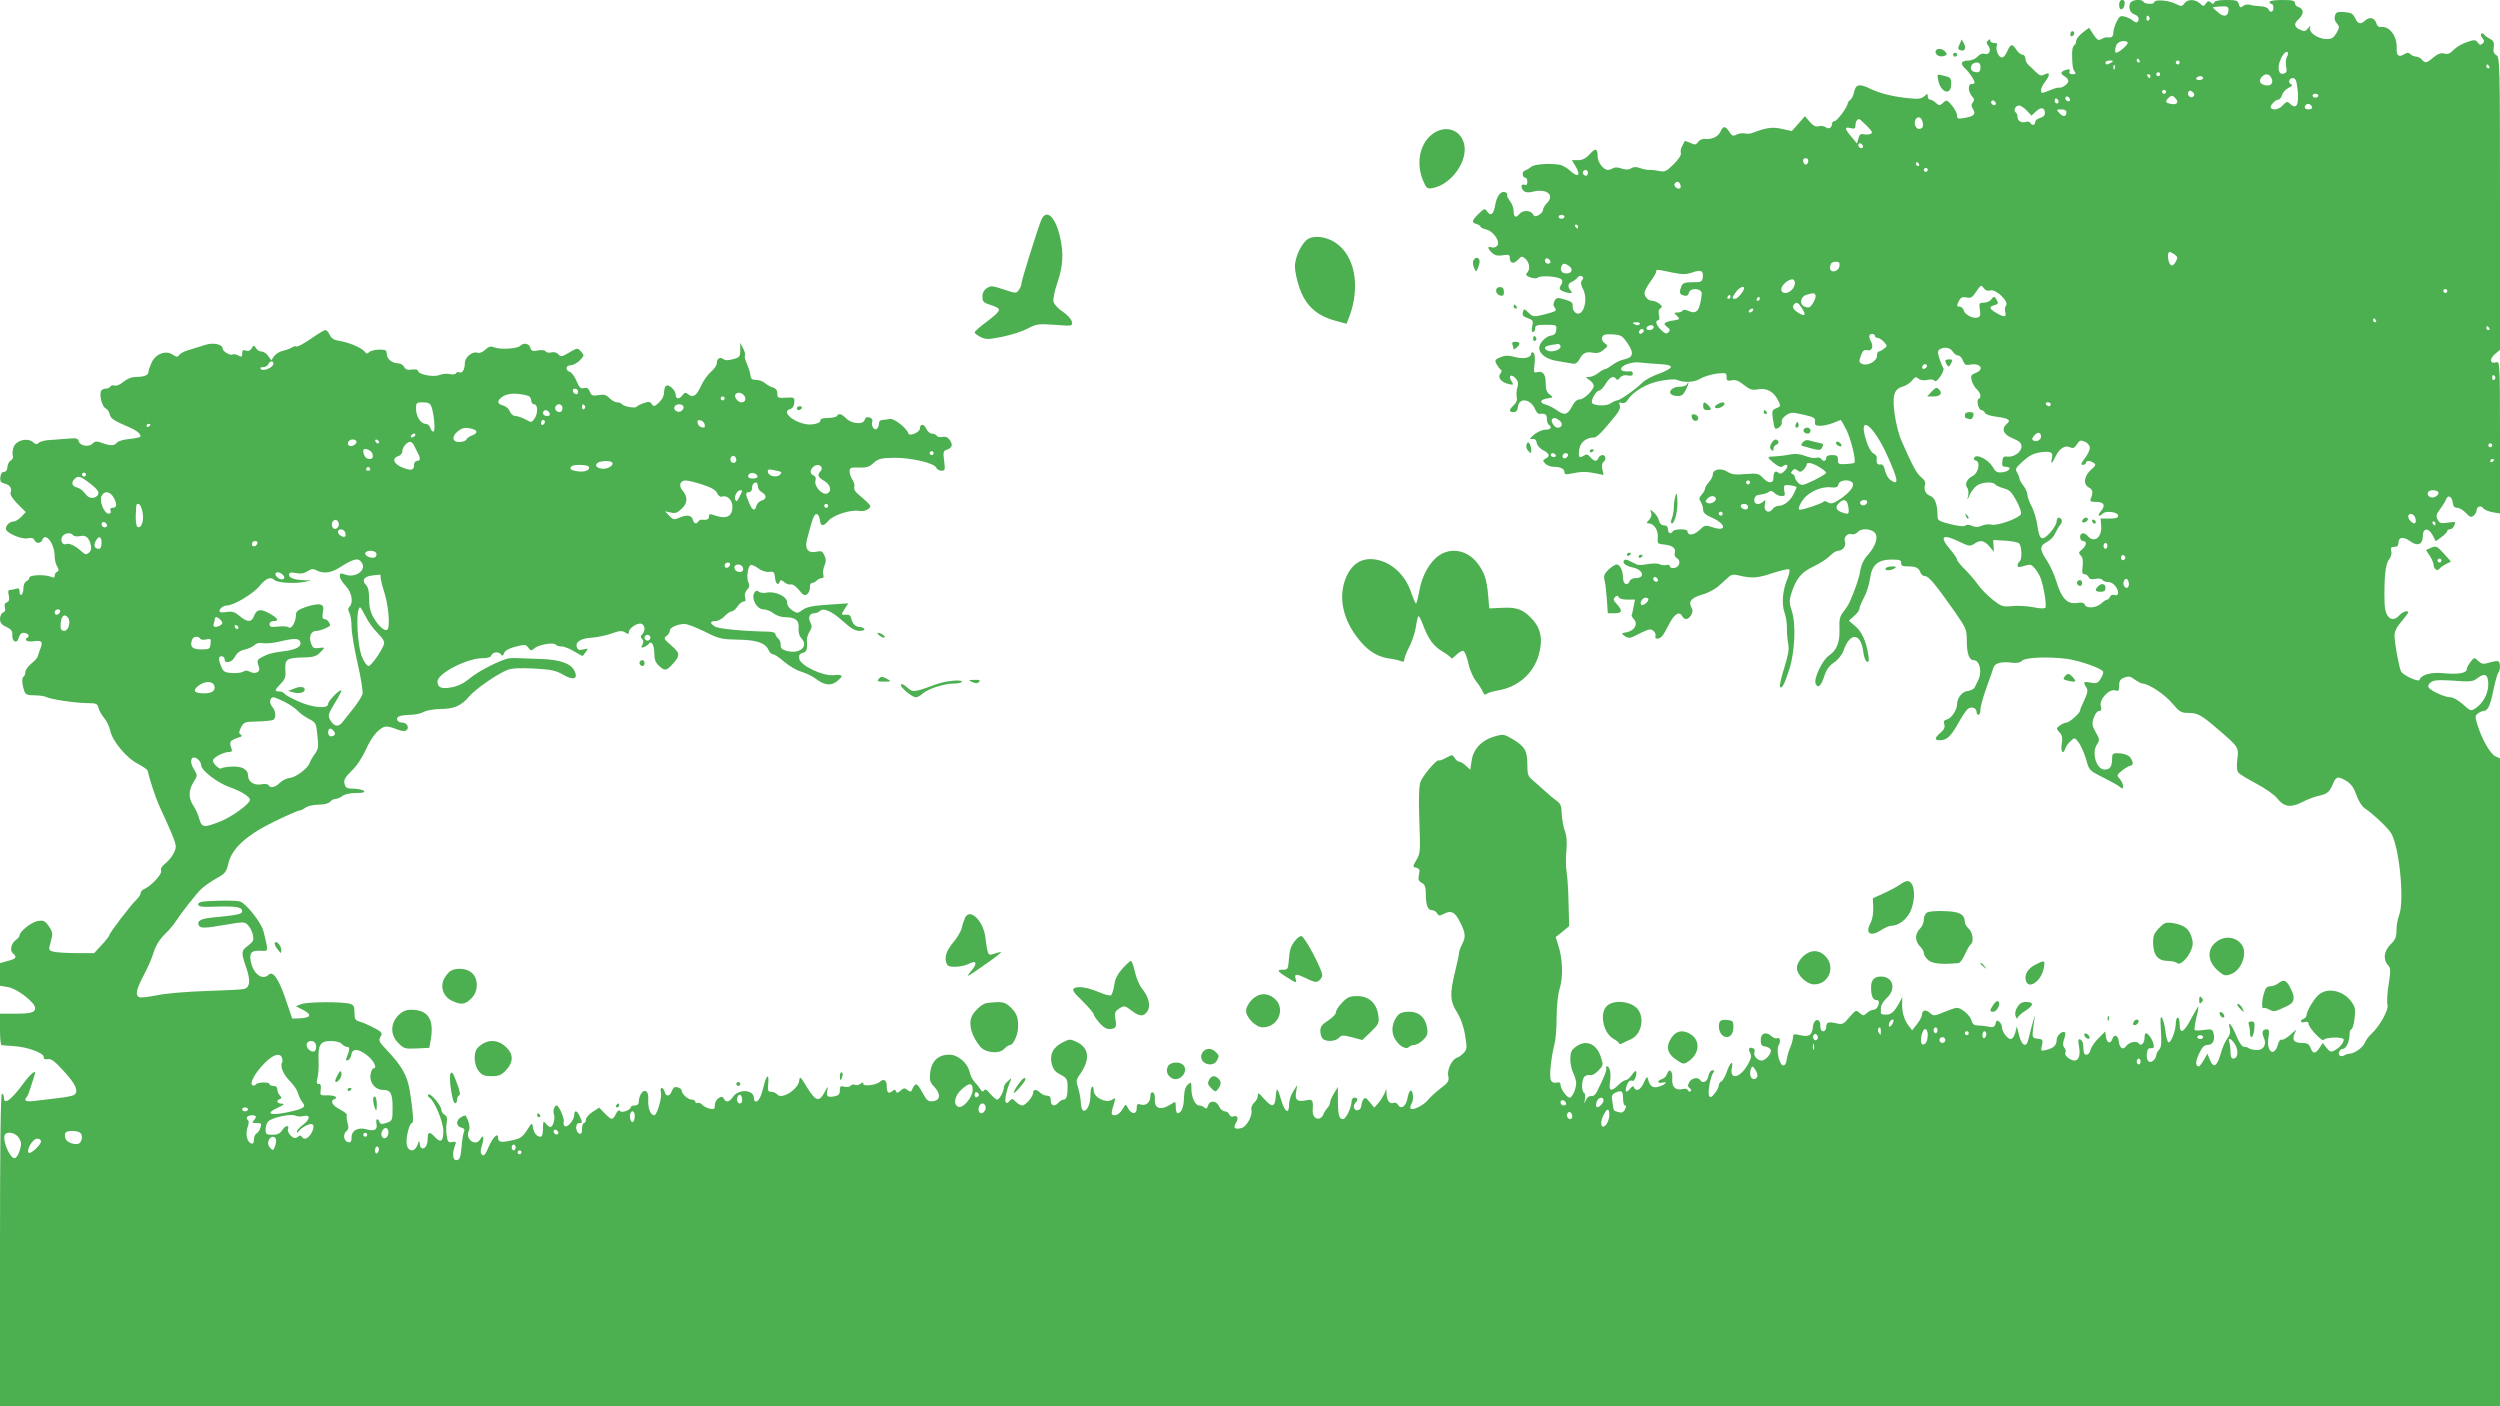 <?xml version="1.0" standalone="no"?>
<!DOCTYPE svg PUBLIC "-//W3C//DTD SVG 20010904//EN"
 "http://www.w3.org/TR/2001/REC-SVG-20010904/DTD/svg10.dtd">
<svg version="1.0" xmlns="http://www.w3.org/2000/svg"
 width="1280pt" height="720pt" viewBox="0 0 1280 720"
 preserveAspectRatio="xMidYMid meet">
<g transform="translate(0,720) scale(0.1,-0.1)"
fill="#4caf50" stroke="none">
<path d="M10850 7174 c0 -31 23 -28 28 4 2 15 -2 22 -12 22 -11 0 -16 -9 -16
-26z"/>
<path d="M10905 7181 c-8 -25 3 -49 26 -56 19 -6 25 -26 12 -38 -3 -4 -13 -1
-22 7 -9 8 -28 17 -42 21 -23 6 -28 2 -43 -28 -9 -19 -16 -44 -16 -56 0 -19
-10 -26 -33 -22 -4 1 -17 -3 -27 -9 -17 -9 -23 -5 -42 24 l-22 34 -33 -25
c-18 -14 -33 -33 -33 -43 0 -10 -5 -20 -10 -22 -6 -2 -11 -21 -11 -43 1 -63 3
-79 14 -92 7 -10 4 -13 -11 -13 -14 0 -20 5 -16 14 4 11 0 13 -15 9 -30 -8
-35 -20 -11 -33 11 -6 20 -17 20 -25 0 -14 -32 -37 -47 -34 -8 2 -23 -3 -70
-22 -19 -7 -23 -5 -23 9 0 9 9 28 20 42 27 35 27 54 -1 39 -18 -9 -25 -7 -45
12 -13 13 -30 30 -39 37 -8 7 -15 22 -15 32 0 11 -7 20 -15 20 -8 0 -22 11
-31 25 -22 33 -29 32 -48 -10 -11 -23 -21 -32 -31 -28 -17 6 -30 47 -20 62 3
7 -2 11 -14 11 -12 0 -21 5 -21 12 0 9 -3 9 -12 0 -8 -8 -8 -15 2 -26 17 -21
5 -49 -18 -42 -12 4 -26 -1 -37 -14 -10 -11 -31 -20 -46 -20 -39 0 -45 -16
-16 -42 22 -21 47 -59 47 -72 0 -3 -7 -6 -15 -6 -20 0 -19 -39 1 -62 13 -14
14 -21 5 -32 -9 -11 -9 -19 1 -35 16 -26 5 -36 -44 -45 -33 -6 -38 -4 -38 13
0 11 -12 34 -26 51 -25 29 -27 30 -45 14 -18 -16 -20 -16 -37 -1 -10 10 -24
17 -30 17 -7 0 -12 7 -12 17 0 15 -1 15 -18 0 -13 -12 -31 -15 -67 -11 -86 7
-158 25 -208 49 -56 28 -76 24 -84 -16 -3 -16 -12 -34 -19 -40 -8 -6 -14 -15
-14 -19 0 -17 -54 -90 -67 -90 -7 0 -13 -6 -13 -14 0 -20 -18 -30 -33 -17 -7
5 -23 8 -35 5 -15 -5 -28 2 -46 22 l-25 29 -33 -38 -34 -38 -50 11 c-48 11
-80 7 -150 -20 -12 -5 -31 -6 -42 -3 -11 2 -29 0 -41 -6 -17 -10 -23 -7 -37
14 -21 32 -31 32 -46 0 -11 -26 -47 -41 -81 -36 -10 1 -25 -6 -32 -15 -11 -16
-17 -17 -40 -6 -15 7 -28 11 -29 10 0 -2 -7 -13 -13 -25 -7 -12 -10 -29 -7
-37 3 -9 -11 -31 -36 -56 -37 -37 -46 -41 -73 -36 -18 4 -42 7 -54 6 -12 0
-34 5 -48 10 -18 7 -31 6 -44 -2 -13 -8 -27 -8 -48 -1 -18 7 -36 7 -44 2 -8
-5 -20 -9 -26 -9 -23 0 -53 39 -53 68 0 43 -11 46 -41 12 -20 -21 -37 -30 -59
-30 l-32 0 21 -35 c26 -45 9 -56 -30 -19 -16 15 -41 29 -56 31 -55 8 -128 2
-143 -11 -8 -7 -23 -16 -32 -19 -18 -6 -15 -37 3 -37 5 0 9 -9 9 -21 0 -15 -5
-19 -15 -15 -19 7 -20 -17 -2 -33 8 -6 25 -8 43 -3 72 19 116 -16 75 -57 -12
-12 -21 -28 -21 -36 0 -8 -10 -19 -21 -26 -18 -9 -24 -8 -31 5 -11 20 -52 21
-68 1 -19 -23 -30 -18 -30 14 0 15 -9 40 -20 53 -10 14 -17 28 -13 31 3 4 -2
9 -11 13 -22 8 -43 -20 -51 -68 -8 -46 -22 -56 -40 -32 -13 18 -15 18 -44 -10
-36 -35 -38 -46 -11 -53 11 -3 20 -9 20 -13 0 -5 13 -11 29 -15 39 -8 77 -68
55 -85 -7 -7 -21 -10 -29 -6 -21 8 -19 -8 5 -29 14 -13 29 -16 55 -12 30 5 35
3 35 -13 0 -29 20 -34 42 -10 19 20 21 20 39 4 21 -19 25 -54 7 -72 -8 -8 -5
-14 17 -22 17 -6 32 -7 39 -1 14 12 105 6 120 -9 7 -7 7 -16 -2 -30 -10 -16
-9 -21 7 -30 11 -5 28 -10 37 -10 14 0 15 3 6 12 -17 17 -15 38 6 45 9 4 22
13 28 21 6 8 16 12 23 8 9 -6 9 -11 1 -21 -8 -10 -7 -22 5 -45 30 -57 -2 -151
-40 -120 -9 7 -14 22 -13 33 2 17 -6 23 -39 33 -40 12 -44 11 -54 -7 -7 -15
-7 -24 1 -34 13 -16 9 -19 -57 -36 -50 -12 -54 -12 -77 10 -23 22 -24 22 -29
2 -4 -15 2 -22 25 -30 27 -9 29 -14 23 -41 -4 -19 -3 -30 4 -30 6 0 11 8 11
19 0 15 8 18 56 18 53 0 55 -1 52 -26 -2 -19 -10 -27 -27 -29 -27 -4 -60 -39
-60 -62 0 -33 36 -60 96 -69 32 -5 67 -11 77 -13 13 -2 24 6 32 21 17 33 34
42 69 35 22 -4 38 0 55 15 24 19 24 20 6 34 -12 9 -17 20 -13 31 5 13 17 16
54 14 43 -3 50 -7 77 -47 34 -50 28 -72 -22 -82 -16 -3 -42 -16 -57 -28 -15
-11 -32 -21 -37 -21 -6 0 -21 -9 -35 -20 -14 -11 -35 -20 -47 -20 -20 0 -20 0
2 -16 12 -8 22 -21 22 -29 0 -22 -50 -70 -72 -70 -14 0 -28 -13 -40 -37 -23
-43 -38 -47 -79 -17 -17 12 -41 24 -54 27 -35 10 -31 26 7 32 32 5 32 5 13 20
-16 11 -21 26 -21 58 1 46 -16 66 -46 56 -15 -4 -16 1 -11 44 3 32 1 52 -6 56
-6 4 -11 3 -11 -3 0 -23 -38 -31 -83 -19 -35 9 -51 9 -75 -1 -28 -12 -30 -16
-20 -35 6 -11 16 -24 21 -28 7 -4 7 -11 -1 -21 -16 -19 4 -44 41 -53 27 -6 28
-5 16 14 -18 28 -3 40 20 16 14 -15 16 -26 10 -48 -5 -16 -6 -39 -3 -51 3 -13
-2 -27 -15 -39 -26 -24 -27 -36 -2 -36 14 0 21 8 23 28 6 50 68 39 89 -16 5
-12 15 -22 21 -21 29 3 38 -2 38 -25 0 -14 5 -28 10 -31 19 -12 10 -25 -17
-25 -16 0 -41 -11 -58 -25 -25 -21 -26 -25 -10 -23 14 2 21 -4 23 -20 2 -12
16 -29 33 -37 33 -18 37 -30 12 -43 -15 -9 -15 -11 -1 -26 9 -9 28 -16 41 -16
36 0 57 -10 57 -27 0 -12 7 -14 38 -7 47 10 77 10 124 0 l38 -8 -6 30 c-4 17
-1 32 5 36 16 11 13 36 -4 36 -9 0 -18 -7 -21 -15 -8 -20 -21 -19 -41 4 -13
15 -20 17 -34 8 -24 -15 -29 -8 -23 34 6 35 36 59 75 59 15 0 40 25 112 114
18 22 25 40 20 52 -5 13 -3 16 10 11 11 -4 22 1 32 17 28 43 97 83 166 96 38
7 75 10 85 5 37 -16 89 -13 121 7 17 10 54 21 82 25 48 5 51 4 51 -17 0 -19 4
-22 27 -17 20 4 36 -3 62 -24 30 -24 42 -28 73 -22 45 7 79 -12 102 -57 14
-30 14 -31 -9 -40 -21 -8 -23 -14 -19 -47 9 -62 11 -65 32 -52 11 7 17 20 15
29 -3 10 6 23 22 34 24 16 32 16 88 3 54 -12 62 -17 60 -35 -2 -18 2 -22 27
-22 17 0 47 7 67 15 19 8 37 15 38 15 1 0 15 -24 29 -52 24 -49 50 -157 40
-168 -3 -2 -23 -5 -44 -6 -36 -2 -40 0 -40 22 0 20 -5 24 -30 24 -20 0 -30 -5
-30 -15 0 -17 -16 -20 -26 -4 -3 6 -15 8 -27 5 -11 -3 -36 2 -55 10 -23 9 -48
12 -71 8 -19 -4 -47 -8 -61 -9 -14 -1 -34 -3 -45 -3 -16 -2 -14 -6 15 -31 25
-20 39 -26 47 -19 24 19 34 3 13 -20 -16 -17 -25 -20 -34 -13 -16 14 -26 4
-26 -26 0 -30 -26 -30 -55 1 -20 22 -28 23 -88 19 -52 -5 -72 -2 -93 12 -31
20 -74 13 -74 -13 0 -10 -9 -28 -20 -40 -11 -12 -20 -27 -20 -33 0 -7 -8 -21
-17 -31 -14 -16 -15 -23 -5 -38 7 -11 12 -29 12 -40 0 -15 13 -27 46 -41 72
-32 76 -73 4 -49 -39 13 -42 12 -70 -15 -27 -26 -60 -29 -60 -5 0 13 -67 13
-75 0 -10 -17 -25 -11 -25 10 0 13 -7 20 -20 20 -12 0 -22 9 -26 24 -3 14 -15
33 -27 43 -20 17 -20 17 -13 -1 4 -12 0 -26 -10 -37 -15 -16 -15 -19 -2 -19
26 0 49 -35 46 -71 -3 -32 -1 -34 32 -37 43 -4 62 -19 55 -43 -4 -10 1 -21 11
-27 22 -13 14 -46 -14 -50 -12 -2 -22 2 -22 8 0 7 -8 10 -19 7 -10 -2 -25 -1
-34 4 -8 5 -35 5 -59 1 -24 -5 -50 -6 -58 -2 -8 4 -25 12 -37 18 -16 8 -24 9
-29 1 -8 -13 11 -27 48 -35 53 -12 62 -54 12 -54 -14 0 -27 -7 -30 -15 -11
-28 -34 -17 -34 16 0 36 -16 69 -33 69 -7 0 -25 -12 -41 -26 -22 -21 -26 -32
-21 -53 4 -14 9 -59 12 -98 l5 -73 34 0 c40 0 43 14 12 47 -18 19 -19 25 -9
36 11 9 14 9 18 0 3 -8 22 -13 44 -13 l40 0 -7 -37 c-4 -21 -8 -40 -10 -42 -2
-2 3 -12 12 -22 22 -24 3 -58 -37 -66 -29 -5 -29 -6 -10 -20 14 -9 26 -11 38
-5 89 44 92 45 108 32 9 -7 14 -19 11 -27 -7 -17 20 -17 34 0 6 6 21 32 33 56
27 55 54 74 68 49 13 -24 31 -23 47 2 9 15 10 26 2 40 -16 31 -1 49 56 66 30
8 68 29 86 46 18 16 41 37 50 45 12 11 26 13 45 8 71 -17 100 -16 176 10 43
14 82 23 87 20 5 -3 2 -22 -6 -42 -27 -62 -33 -132 -18 -177 8 -22 14 -60 13
-85 0 -25 3 -61 7 -80 5 -25 -1 -58 -21 -122 -16 -49 -25 -92 -21 -96 10 -11
22 13 48 92 28 90 34 230 12 297 -13 39 -13 55 -4 85 26 81 51 112 114 142 34
16 72 41 85 55 14 14 32 26 42 26 23 0 43 26 35 46 -8 22 12 46 34 39 9 -3 23
1 30 10 15 19 60 20 84 2 26 -19 13 -69 -29 -116 -22 -24 -35 -51 -40 -81 -6
-39 -27 -100 -56 -165 -5 -11 -19 -32 -31 -48 -18 -22 -22 -38 -20 -87 3 -67
-14 -110 -53 -136 -34 -22 -80 -119 -69 -144 12 -27 28 -13 45 40 10 31 24 51
49 68 21 14 40 38 48 59 33 98 90 95 102 -5 3 -25 11 -47 19 -50 10 -3 12 5 6
39 -11 68 -34 117 -68 145 l-31 26 27 24 c15 13 27 29 27 37 0 8 11 34 24 58
13 24 26 66 30 94 9 71 39 99 108 100 45 0 53 -3 52 -17 -1 -14 6 -18 35 -18
41 0 55 -7 64 -32 3 -10 14 -18 24 -18 19 -1 53 -42 152 -183 58 -84 61 -90
61 -148 0 -65 12 -99 35 -99 31 0 45 -61 23 -103 -6 -12 -14 -29 -18 -37 -4
-8 -20 -16 -36 -18 -28 -3 -54 -36 -54 -69 0 -27 -29 -71 -50 -76 -17 -4 -20
-11 -15 -26 4 -14 -1 -27 -19 -42 -31 -27 -33 -39 -5 -39 36 0 56 18 93 83 19
35 42 70 51 77 18 15 45 6 45 -15 0 -8 5 -15 10 -15 6 0 10 12 10 28 0 15 14
65 31 112 17 47 33 93 36 103 7 22 42 31 93 24 26 -3 43 0 53 10 16 17 129 22
227 10 64 -8 182 -49 188 -66 2 -6 -4 -23 -13 -37 -14 -22 -22 -25 -51 -19
-37 7 -40 4 -22 -24 9 -15 7 -28 -10 -65 -12 -25 -22 -49 -22 -54 0 -13 -55
-62 -71 -62 -7 0 -23 -7 -33 -15 -19 -14 -19 -15 -1 -35 14 -15 16 -29 11 -60
-6 -41 7 -57 19 -21 3 10 15 27 27 37 20 19 21 19 42 -9 11 -16 28 -54 37 -85
15 -56 16 -57 86 -92 39 -20 78 -41 87 -49 14 -12 16 -11 16 4 0 10 -8 27 -17
37 -16 18 -16 20 12 43 17 13 36 24 43 25 16 0 15 20 -2 43 -8 10 -29 18 -52
20 -37 2 -39 1 -40 -28 -1 -41 -10 -55 -39 -55 -41 0 -67 85 -39 128 15 23 15
27 -6 63 -19 34 -20 44 -10 74 7 20 18 35 27 35 11 0 14 6 9 25 -9 34 43 90
74 80 17 -5 20 -2 20 25 0 24 6 33 27 41 22 8 32 6 54 -11 16 -11 33 -20 39
-20 30 0 113 -55 151 -100 37 -44 47 -50 81 -50 50 0 67 -9 153 -83 108 -93
108 -93 100 -155 -4 -36 -3 -58 6 -68 6 -8 48 -33 91 -56 44 -23 91 -56 106
-74 36 -46 69 -51 129 -21 26 14 64 28 83 32 44 9 58 20 75 62 16 39 26 40 71
13 23 -15 37 -35 49 -71 10 -29 27 -56 42 -67 47 -32 125 -106 138 -132 42
-81 66 -349 38 -417 -7 -18 -13 -52 -13 -76 0 -35 -6 -49 -30 -72 -34 -33 -40
-77 -14 -106 15 -16 15 -27 4 -98 -7 -44 -10 -92 -6 -105 7 -27 -41 -112 -84
-151 -12 -11 -26 -30 -31 -42 -9 -24 -51 -56 -78 -58 -9 0 -22 -4 -29 -9 -6
-4 -16 -5 -22 -1 -13 8 -1 35 16 35 16 0 34 39 34 76 0 13 4 24 9 24 5 0 13
24 16 54 6 47 4 59 -15 86 -41 58 -121 76 -167 38 -23 -18 -63 -85 -63 -103 0
-9 -7 -18 -15 -21 -22 -9 -18 -23 5 -17 13 4 20 0 20 -9 0 -20 70 -94 78 -82
10 15 102 16 102 1 -1 -17 -21 -42 -47 -55 -19 -10 -24 -8 -41 13 l-20 25 -16
-25 c-21 -32 -34 -32 -46 0 -8 20 -16 25 -45 25 -41 0 -52 17 -35 52 11 20 7
18 -21 -8 -19 -17 -39 -30 -46 -27 -7 2 -15 -7 -19 -21 -17 -70 -61 -45 -50
29 6 36 4 45 -8 45 -22 0 -28 -15 -15 -43 16 -36 -2 -65 -40 -63 -16 1 -33 5
-37 9 -4 4 -15 7 -24 7 -10 0 -25 20 -39 55 -25 60 -46 84 -35 40 5 -19 1 -35
-13 -53 -11 -15 -25 -48 -32 -74 -19 -67 -37 -80 -55 -37 l-14 34 -19 -33
c-10 -17 -21 -32 -25 -32 -18 0 -18 25 1 65 16 35 27 45 45 45 26 0 38 25 29
61 -5 19 -11 21 -48 16 -23 -4 -45 -4 -48 -1 -3 3 1 31 8 62 8 31 12 58 11 59
-1 2 -18 -27 -37 -62 -38 -73 -59 -83 -59 -30 0 19 -4 35 -10 35 -5 0 -10 -14
-10 -30 0 -38 -26 -103 -38 -96 -5 3 -12 28 -15 56 -3 27 -11 58 -17 68 -9 13
-10 -3 -6 -65 4 -64 2 -85 -9 -97 -8 -8 -15 -21 -15 -29 0 -8 -7 -20 -15 -27
-22 -18 -37 0 -33 36 2 21 8 29 21 27 15 -1 17 4 12 24 -6 24 -27 53 -39 53
-3 0 -6 -11 -6 -24 0 -27 -18 -45 -29 -29 -10 16 -50 8 -65 -13 -17 -22 -33
-12 -38 25 -4 32 -24 38 -33 11 -9 -28 -29 -20 -33 13 l-3 26 -34 -34 c-19
-18 -37 -45 -41 -59 -3 -14 -12 -26 -20 -26 -14 0 -16 5 -18 49 -1 13 -7 26
-15 29 -11 4 -12 -3 -7 -32 9 -46 0 -76 -22 -76 -24 1 -55 27 -47 40 4 6 1 17
-5 25 -9 11 -9 23 -2 44 6 16 8 32 5 35 -12 12 -43 -16 -43 -38 0 -28 -15 -42
-54 -52 -27 -6 -28 -6 -21 24 6 28 4 31 -22 34 -30 3 -30 4 -20 78 l7 45 -15
-50 c-7 -27 -16 -62 -20 -77 -9 -44 -33 -34 -47 20 l-12 47 -8 -33 c-5 -17
-15 -32 -23 -32 -17 0 -45 38 -45 61 0 9 -6 22 -14 28 -11 9 -15 7 -19 -10 -5
-18 -11 -21 -38 -15 -17 3 -42 6 -55 6 -17 0 -25 7 -30 25 -6 26 -52 65 -75
65 -8 0 -37 -10 -66 -22 -50 -21 -53 -21 -72 -4 -22 20 -41 14 -41 -12 -1 -9
-12 -30 -26 -47 l-24 -30 -19 25 c-22 28 -34 71 -32 115 l1 30 -16 -30 c-26
-47 -42 -61 -69 -60 -14 0 -25 3 -25 8 0 4 0 16 0 28 0 12 14 34 30 49 50 46
33 110 -29 110 -36 0 -51 -17 -51 -56 0 -42 9 -64 26 -64 8 0 14 -4 14 -9 0
-22 -13 -41 -28 -41 -8 0 -24 -7 -34 -17 -17 -15 -19 -15 -37 1 -18 16 -20 15
-52 -22 -30 -36 -35 -39 -68 -31 -41 9 -51 5 -51 -22 0 -10 -7 -19 -15 -19
-10 0 -15 10 -15 29 0 42 -34 36 -38 -7 -4 -42 -20 -53 -65 -42 -33 7 -37 6
-37 -12 0 -11 -7 -34 -14 -51 -8 -18 -16 -45 -18 -62 -2 -19 -9 -30 -18 -30
-19 0 -38 80 -23 104 12 19 6 44 -8 35 -6 -3 -19 2 -29 11 -28 25 -55 16 -55
-20 0 -24 5 -31 23 -33 13 -2 26 -10 28 -17 7 -17 -26 -55 -47 -55 -22 0 -43
26 -36 44 3 8 0 17 -8 19 -19 8 -26 -3 -14 -25 8 -15 5 -29 -15 -63 -39 -66
-91 -75 -79 -13 9 44 -10 28 -27 -23 -8 -22 -20 -43 -27 -46 -7 -3 -13 -13
-13 -22 -1 -9 -10 -27 -21 -40 -15 -19 -22 -22 -28 -12 -9 14 6 100 21 119 8
8 6 12 -5 12 -8 0 -17 -13 -20 -30 -6 -29 -29 -40 -42 -20 -11 17 -44 11 -56
-11 -9 -17 -8 -23 2 -30 7 -4 10 -12 5 -16 -5 -4 -11 -2 -13 4 -3 8 -14 11
-29 7 -35 -9 -56 12 -52 54 3 39 -16 56 -27 23 -3 -11 -15 -23 -26 -26 -27 -9
-24 -24 4 -18 15 4 19 2 12 -5 -5 -6 -22 -13 -36 -17 -27 -7 -44 6 -51 40 -4
16 -7 13 -21 -17 -16 -38 -40 -50 -51 -25 -3 8 -9 6 -20 -7 -21 -26 -29 -16
-16 19 6 17 15 25 24 22 9 -4 16 3 21 20 9 35 0 39 -20 9 -10 -14 -23 -26 -31
-26 -7 0 -24 -11 -38 -25 -36 -36 -50 -32 -43 13 7 41 0 82 -15 82 -5 0 -7 -4
-4 -8 5 -8 -13 -52 -48 -122 -7 -15 -19 -24 -29 -22 -10 2 -21 -7 -27 -20 -10
-22 -10 -22 -5 4 3 15 1 30 -5 33 -15 9 -12 71 4 84 7 6 20 9 28 6 7 -3 26 7
41 23 27 28 27 28 12 74 -23 67 -78 87 -129 47 -21 -16 -26 -29 -26 -62 0 -23
7 -55 15 -71 8 -15 15 -39 15 -52 0 -28 -20 -74 -33 -74 -14 0 -46 43 -47 64
0 13 -5 17 -20 13 -13 -3 -24 1 -29 12 -10 18 0 113 18 186 6 22 11 83 11 136
0 57 6 117 16 149 18 59 15 149 -7 218 l-14 44 35 28 34 28 -3 119 c-1 65 -6
136 -10 158 -4 22 -5 71 -1 109 4 48 1 79 -9 105 -7 20 -14 58 -15 85 -1 39
-6 52 -25 65 -13 9 -41 32 -61 51 -21 19 -50 45 -64 57 -23 19 -26 29 -26 80
0 70 -14 92 -76 129 -42 25 -47 26 -90 14 -67 -19 -110 -64 -119 -123 l-7 -48
-22 20 c-12 12 -28 21 -34 21 -7 0 -17 8 -24 19 -11 18 -12 18 -44 1 -18 -10
-34 -16 -37 -13 -9 8 -81 -76 -94 -110 -8 -23 -10 -81 -6 -199 6 -156 5 -168
-15 -201 -20 -35 -20 -35 0 -40 16 -5 19 -11 13 -36 -5 -24 -2 -32 14 -41 16
-8 21 -21 21 -53 0 -61 10 -87 31 -87 10 0 22 -7 27 -16 7 -13 13 -14 30 -5
41 22 60 14 87 -39 29 -57 31 -77 10 -116 -8 -16 -15 -36 -15 -44 0 -8 -9 -51
-20 -95 -28 -113 -26 -152 10 -208 19 -31 34 -72 41 -117 11 -63 10 -72 -6
-90 -10 -11 -25 -22 -34 -25 -27 -8 -53 -62 -46 -94 5 -26 1 -33 -40 -64 -25
-20 -55 -47 -65 -60 -21 -26 -77 -54 -87 -43 -4 4 -2 16 5 27 13 20 6 73 -8
64 -4 -3 -11 -21 -14 -40 -8 -40 -33 -57 -48 -32 -5 9 -15 14 -24 10 -19 -7
-33 12 -35 47 l-1 25 -11 -27 c-7 -14 -21 -36 -31 -47 l-20 -22 -23 28 c-19
24 -24 26 -33 13 -5 -8 -10 -22 -10 -31 0 -23 -29 -33 -37 -13 -3 8 -1 20 6
27 15 15 14 27 -4 27 -8 0 -15 -8 -15 -19 0 -31 -29 -91 -44 -91 -20 0 -26 23
-26 98 l0 67 -20 -33 c-11 -18 -20 -39 -20 -47 0 -7 -6 -20 -13 -27 -7 -7 -16
-21 -20 -31 -16 -41 -59 -28 -56 18 3 53 0 58 -31 52 -48 -10 -61 0 -54 42 l6
36 -21 -33 c-12 -18 -21 -48 -21 -68 0 -49 -21 -40 -38 17 -22 73 -26 76 -30
26 -4 -57 -18 -60 -61 -12 -26 30 -31 33 -31 15 0 -11 -8 -27 -19 -36 -10 -9
-16 -24 -14 -34 8 -30 -23 -89 -52 -96 -33 -8 -43 1 -27 27 15 23 8 41 -13 33
-8 -4 -18 1 -21 10 -3 9 -14 16 -23 16 -10 0 -23 11 -29 25 -14 31 -48 33 -57
4 -5 -15 -10 -18 -18 -10 -6 6 -18 11 -27 11 -21 0 -40 41 -40 87 0 34 -1 35
-18 20 -13 -12 -19 -32 -20 -68 -1 -48 -14 -79 -33 -79 -5 0 -9 14 -9 31 0 30
-1 31 -22 17 -56 -36 -89 -26 -85 27 1 15 -4 30 -10 32 -8 3 -13 -5 -13 -20 0
-31 -23 -51 -50 -42 -17 5 -20 2 -20 -20 0 -33 -29 -31 -45 2 -11 22 -11 22
-29 -8 -10 -17 -26 -29 -38 -29 -21 0 -21 7 -2 68 6 22 5 23 -13 11 -31 -19
-93 12 -93 47 0 14 -4 23 -9 20 -4 -3 -8 -23 -8 -44 0 -76 -47 -113 -49 -38
-1 20 -7 54 -14 76 -11 35 -11 41 9 69 54 76 48 136 -16 166 -34 16 -37 16
-72 -2 -50 -26 -68 -61 -56 -110 8 -29 18 -42 45 -55 30 -16 35 -23 36 -55 1
-51 -5 -73 -20 -73 -8 0 -19 -7 -26 -15 -19 -23 -40 -18 -40 10 0 18 -5 25
-19 25 -11 0 -26 7 -35 15 -18 19 -36 19 -36 1 0 -20 -39 -66 -56 -66 -8 0
-23 9 -33 19 -17 17 -21 18 -31 5 -30 -35 -30 16 -1 91 12 29 12 29 -8 10 -12
-10 -21 -24 -21 -31 0 -22 -23 -64 -34 -64 -6 0 -22 13 -36 30 -17 21 -27 26
-32 17 -6 -9 -11 -7 -19 7 -6 10 -19 26 -29 36 -10 10 -21 32 -25 49 -11 49
-59 91 -105 91 -56 0 -91 -33 -97 -91 -5 -39 -2 -50 21 -74 34 -37 31 -69 -7
-73 -22 -3 -31 3 -45 28 -32 59 -40 67 -52 50 -5 -8 -11 -19 -13 -25 -2 -6
-11 -4 -21 4 -14 12 -19 11 -35 -3 -15 -13 -20 -14 -23 -4 -4 10 -8 11 -20 1
-19 -16 -28 -7 -28 29 0 28 -17 37 -35 19 -17 -16 -85 -25 -85 -11 0 9 -3 10
-14 1 -7 -6 -20 -9 -29 -5 -8 3 -18 1 -22 -5 -3 -6 -17 -8 -31 -5 -21 5 -24 3
-24 -19 0 -19 -6 -26 -27 -30 -37 -7 -44 -1 -37 31 5 23 3 22 -13 -8 -28 -54
-46 -50 -90 21 -35 58 -38 61 -41 36 -5 -45 -90 -98 -112 -71 -7 8 -21 14 -32
14 -16 0 -18 6 -15 40 6 57 -9 49 -23 -12 -13 -54 -26 -78 -41 -78 -5 0 -9 8
-9 18 0 44 -79 48 -107 6 -18 -27 -38 -31 -47 -9 -9 23 -46 -4 -46 -33 0 -21
-3 -23 -28 -18 -15 4 -31 13 -37 20 -5 7 -16 11 -22 9 -7 -3 -13 0 -13 6 0 6
-8 11 -18 11 -20 0 -52 29 -52 47 0 6 -9 13 -21 16 -15 4 -22 -1 -29 -19 -11
-29 -30 -31 -37 -4 -3 11 -10 20 -15 20 -6 0 -7 -11 -4 -24 6 -25 -20 -116
-34 -116 -19 0 -33 35 -31 75 1 31 -2 44 -14 49 -16 6 -35 -27 -35 -60 0 -8
-9 -14 -20 -14 -11 0 -20 -4 -20 -8 0 -15 -48 -33 -56 -20 -4 7 -12 1 -21 -16
-17 -33 -21 -32 -57 4 l-28 29 -34 -22 c-19 -12 -34 -30 -34 -39 0 -10 -4 -18
-10 -18 -5 0 -10 -13 -10 -30 0 -22 -4 -28 -15 -24 -8 4 -15 17 -15 30 0 15 6
24 15 24 18 0 18 2 3 35 -13 30 -28 33 -28 6 0 -25 -34 -66 -48 -57 -6 4 -9
13 -6 21 6 15 -24 85 -36 85 -12 0 -20 -28 -14 -45 8 -21 -4 -65 -18 -65 -6 0
-17 8 -24 18 -12 15 -13 12 -14 -25 0 -30 -4 -43 -14 -43 -18 0 -33 20 -38 50
-3 24 -5 23 -30 -17 -23 -35 -34 -43 -78 -52 -55 -12 -70 -9 -70 14 0 29 -27
2 -48 -47 -17 -40 -25 -49 -34 -40 -9 9 -9 20 0 49 12 40 7 59 -9 30 -24 -41
-80 2 -58 45 8 14 -1 51 -17 76 -1 2 -12 -1 -23 -8 -27 -14 -27 -46 0 -53 16
-4 20 -10 14 -24 -4 -10 -9 -40 -11 -68 -6 -64 -10 -75 -29 -75 -17 0 -20 35
-6 73 8 21 7 23 -13 20 -20 -4 -24 0 -29 32 -3 20 -3 51 0 67 4 22 2 33 -10
40 -10 5 -17 17 -17 26 -1 22 -57 88 -67 78 -4 -4 -2 -11 5 -15 27 -17 72
-125 72 -173 0 -53 -14 -62 -45 -28 -24 27 -35 25 -35 -4 0 -35 -10 -56 -26
-56 -8 0 -14 10 -15 23 -1 20 -2 20 -12 -6 -15 -39 -51 -34 -55 8 -4 34 15
105 27 105 10 0 7 49 -10 160 -13 83 -41 132 -118 213 -39 41 -44 50 -34 66 9
15 9 21 0 29 -19 15 -79 44 -107 52 -21 6 -25 12 -25 45 0 33 -4 40 -25 46
-40 11 -216 10 -247 -2 l-28 -11 39 -20 c45 -23 37 -40 -20 -42 l-38 -1 -34
100 c-33 100 -65 146 -86 125 -33 -33 -82 5 -93 73 -6 41 6 52 55 49 37 -3 37
-3 11 100 -11 45 -92 146 -122 153 -12 3 -65 5 -117 3 -76 -2 -95 -6 -95 -18
0 -12 15 -15 90 -12 103 3 135 -2 135 -23 0 -15 -22 -20 -135 -31 -74 -6 -97
-17 -88 -40 7 -18 28 -18 142 2 89 15 94 15 111 -3 10 -10 21 -32 25 -50 5
-27 2 -34 -24 -54 -37 -27 -37 -36 -10 -114 23 -67 19 -103 -14 -109 -12 -3
-98 -7 -192 -10 -99 -3 -202 -12 -248 -21 -43 -9 -85 -14 -93 -11 -23 9 -17
39 22 113 20 37 43 90 51 118 10 32 29 64 55 90 23 22 48 51 56 65 25 39 104
141 132 168 14 13 48 38 77 54 47 26 52 33 63 80 19 76 93 143 237 213 62 30
119 55 125 55 7 0 22 7 32 15 11 8 41 15 67 15 29 0 51 6 59 15 7 8 20 15 29
15 9 0 25 7 35 15 11 9 41 15 70 15 35 0 47 3 39 11 -5 5 -29 10 -52 11 -35 0
-42 4 -47 25 -5 20 2 32 35 65 26 24 56 69 75 112 33 72 73 116 106 116 10 0
33 -6 52 -14 20 -9 40 -11 47 -6 19 11 6 40 -18 40 -25 0 -38 20 -20 31 8 5
34 9 59 9 25 0 56 7 70 15 14 8 52 14 85 15 70 0 108 17 148 65 30 36 142 114
195 135 24 9 63 11 137 7 87 -5 112 -10 147 -31 53 -31 79 -23 60 18 -17 38
-74 59 -172 62 -47 1 -96 4 -110 4 -14 1 -36 1 -50 0 -39 -4 -162 -66 -207
-105 -28 -23 -58 -38 -90 -44 -52 -10 -73 -2 -73 30 0 41 151 119 231 119 26
0 42 5 45 15 7 18 40 20 50 3 5 -8 10 -5 15 8 4 13 24 24 58 33 48 12 53 12
66 -5 12 -17 15 -17 32 -3 21 19 100 32 109 18 3 -5 16 -9 30 -9 13 0 43 -12
65 -26 23 -14 42 -24 43 -22 1 2 8 11 16 21 12 17 11 18 -13 12 -20 -5 -28 -3
-33 10 -11 27 19 47 75 50 28 2 73 11 101 21 41 15 55 16 70 6 17 -10 20 -10
20 3 0 19 46 49 65 41 18 -7 20 -37 3 -54 -9 -9 -9 -15 0 -24 7 -7 8 -17 1
-29 -8 -15 -6 -17 8 -12 10 4 21 11 24 16 14 20 29 -6 29 -47 0 -32 6 -48 23
-64 30 -28 38 -28 69 6 42 45 41 58 -5 97 -38 33 -41 38 -24 49 9 7 17 20 17
29 0 18 61 39 88 30 31 -9 67 -25 119 -51 43 -21 67 -26 140 -27 97 -1 142
-17 158 -53 5 -12 16 -22 23 -22 8 0 33 -17 57 -38 24 -21 63 -44 87 -51 24
-7 57 -23 73 -35 46 -35 78 -39 109 -15 37 29 33 37 -16 32 -57 -5 -171 50
-176 85 -3 17 2 25 17 29 21 5 26 19 22 61 -1 13 5 35 14 48 12 19 13 29 5 45
-14 26 -6 49 18 49 10 0 23 5 29 11 19 19 60 1 118 -51 41 -37 63 -50 86 -50
17 0 28 4 24 10 -3 5 -14 10 -24 10 -21 0 -37 17 -43 45 -3 14 -11 19 -26 18
-26 -3 -27 0 -5 33 l16 25 -104 -7 c-79 -5 -110 -12 -130 -27 -25 -18 -28 -18
-53 -2 -16 11 -26 26 -26 41 0 30 -60 58 -104 50 -16 -4 -35 -1 -42 5 -9 8
-15 5 -23 -8 -15 -30 15 -83 48 -83 14 0 37 -9 51 -20 14 -11 40 -20 58 -20
54 0 74 -16 71 -55 -2 -22 3 -41 15 -54 38 -42 -11 -82 -79 -63 -22 7 -29 14
-28 30 1 11 -4 26 -12 32 -8 7 -15 18 -15 24 0 7 -16 12 -37 12 -123 2 -253
14 -272 26 -28 17 -27 28 2 28 13 0 34 11 47 25 13 14 29 25 37 25 7 0 20 11
29 25 9 14 23 25 31 25 10 0 12 6 8 21 -4 13 -1 27 10 39 12 13 14 23 7 37
-11 21 -4 80 10 89 5 4 23 -3 39 -15 17 -13 40 -21 57 -19 24 3 27 -1 30 -29
3 -33 17 -44 25 -20 3 9 9 8 23 -4 10 -9 25 -14 33 -11 8 3 26 -10 42 -29 23
-28 29 -31 43 -20 8 7 14 23 13 34 -1 12 3 22 10 22 7 0 18 6 25 13 6 6 18 12
26 12 9 0 11 7 7 19 -3 10 0 30 6 45 9 20 9 32 0 52 -10 22 -16 25 -42 19 -42
-9 -60 15 -47 64 29 112 37 133 52 128 6 -2 12 -16 14 -30 4 -34 17 -34 45 -2
25 29 115 57 156 49 15 -3 34 1 45 9 21 16 21 15 -56 82 -11 9 -17 23 -14 32
3 8 -1 24 -9 36 -8 12 -15 31 -15 43 0 19 5 22 47 20 39 -1 54 3 76 24 25 22
39 25 105 26 87 1 207 -27 216 -51 3 -8 15 -15 26 -15 19 0 20 4 14 50 -6 43
-4 51 12 57 29 10 34 24 18 48 -10 16 -22 21 -38 18 -13 -3 -27 0 -30 6 -4 6
-15 11 -25 11 -10 0 -23 12 -29 26 -12 25 -32 25 -32 0 0 -19 -53 -42 -59 -25
-9 28 -76 80 -96 74 -11 -2 -28 -5 -37 -5 -11 0 -18 -8 -18 -19 0 -11 -5 -23
-11 -27 -14 -9 -30 16 -23 37 3 11 -3 18 -15 22 -13 3 -21 -1 -24 -13 -7 -25
-66 -21 -95 8 -24 24 -37 28 -47 12 -3 -5 -24 -10 -46 -10 -27 0 -39 -4 -39
-14 0 -9 -15 -16 -43 -19 -70 -7 -169 64 -110 79 11 3 19 16 20 33 2 26 0 27
-43 25 -40 -3 -44 -1 -44 21 0 16 -7 26 -22 31 -13 3 -31 14 -42 23 -10 9 -30
16 -45 16 -20 0 -27 5 -29 25 -2 14 -10 40 -18 58 -8 18 -13 36 -10 41 3 5 -1
22 -9 37 l-15 29 0 -37 c0 -34 -3 -38 -37 -47 -25 -7 -41 -7 -49 0 -17 14 -34
3 -34 -21 0 -10 -13 -29 -29 -43 -16 -13 -39 -45 -51 -71 -23 -52 -42 -65 -66
-45 -14 11 -18 11 -29 -4 -16 -22 -35 -22 -35 1 0 23 -35 56 -49 47 -6 -3 -11
-19 -11 -34 0 -17 -10 -37 -26 -52 -23 -21 -27 -22 -37 -8 -8 13 -15 14 -41 5
-17 -6 -34 -14 -37 -19 -7 -9 -67 2 -75 14 -3 5 -14 9 -24 9 -11 0 -28 10 -39
21 -16 17 -27 21 -56 16 -31 -5 -37 -3 -45 18 -7 17 -14 22 -30 18 -17 -4 -24
2 -38 36 -9 22 -25 44 -34 47 -26 8 -22 34 5 34 12 0 33 12 46 25 23 25 23 26
6 45 -18 20 -18 20 -61 -5 -37 -22 -43 -23 -55 -9 -8 9 -21 13 -35 10 -13 -4
-26 -1 -30 5 -4 6 -20 8 -39 5 -28 -6 -35 -3 -40 14 -7 22 -34 27 -52 9 -14
-14 -100 -20 -131 -8 -20 8 -30 5 -48 -12 -14 -13 -30 -19 -39 -15 -25 9 -65
-22 -65 -53 0 -32 -14 -56 -28 -47 -6 3 -14 1 -17 -5 -4 -6 -18 -8 -33 -4 -14
3 -37 1 -52 -5 -31 -13 -110 3 -110 22 0 6 -13 8 -31 6 -22 -4 -33 0 -40 14
-5 10 -20 18 -32 18 -31 1 -57 23 -57 49 0 18 -6 21 -38 21 -21 0 -44 -6 -51
-12 -10 -11 -15 -10 -24 2 -15 19 -80 47 -130 55 -27 4 -41 13 -49 31 -6 13
-16 24 -22 24 -6 0 -40 -20 -75 -45 -35 -24 -68 -42 -73 -39 -5 3 -14 1 -21
-4 -7 -5 -27 -13 -44 -17 -18 -3 -40 -16 -49 -28 l-15 -22 -16 23 c-8 12 -24
22 -34 22 -10 0 -23 8 -29 18 -9 16 -11 16 -21 -1 -7 -12 -17 -16 -30 -12 -15
5 -19 2 -19 -15 0 -18 -3 -19 -20 -10 -11 6 -25 8 -30 5 -11 -7 -50 16 -50 30
0 22 -46 32 -86 20 -22 -7 -59 -18 -84 -26 -25 -7 -49 -19 -53 -27 -7 -11 -13
-11 -32 2 -36 24 -87 5 -108 -39 -9 -20 -17 -42 -17 -49 0 -17 -22 -26 -65
-26 -21 0 -44 -9 -63 -25 -17 -14 -37 -23 -45 -19 -8 3 -18 1 -22 -5 -3 -6
-14 -11 -25 -11 -10 0 -20 -6 -23 -12 -9 -25 6 -79 23 -88 10 -6 20 -19 22
-31 3 -21 23 -34 96 -65 44 -18 69 -40 59 -51 -4 -3 -29 -8 -57 -11 -27 -2
-55 -11 -61 -18 -14 -17 -33 -18 -76 -2 -28 10 -36 10 -49 -3 -19 -20 -65 -12
-71 12 -4 15 -13 17 -56 13 -29 -2 -71 -5 -94 -7 -23 -1 -48 -8 -54 -14 -10
-10 -16 -9 -30 3 -27 24 -83 11 -98 -22 -6 -15 -9 -34 -6 -44 4 -11 0 -22 -9
-27 -9 -5 -17 -20 -18 -34 -1 -17 -8 -26 -18 -25 -9 1 -16 -9 -18 -26 -3 -22
2 -29 22 -34 27 -6 39 -26 30 -48 -3 -9 12 -32 36 -56 l42 -42 -23 -24 c-12
-13 -30 -24 -39 -24 -19 0 -40 -19 -40 -37 0 -21 79 -56 112 -49 20 4 30 1 34
-9 8 -19 33 -19 40 0 17 44 64 -19 64 -85 0 -17 6 -40 13 -51 9 -17 9 -23 0
-26 -7 -3 -13 -12 -13 -20 0 -11 -5 -13 -17 -7 -31 14 -113 11 -113 -4 0 -7
-7 -15 -15 -18 -8 -4 -15 -19 -15 -34 0 -16 -4 -32 -10 -35 -5 -3 -10 4 -10
15 0 16 -4 20 -16 16 -9 -3 -22 -6 -31 -6 -11 0 -13 -7 -8 -29 4 -21 2 -30
-10 -35 -11 -4 -14 -12 -10 -26 4 -13 1 -22 -9 -26 -9 -4 -16 -18 -16 -33 0
-19 8 -30 33 -41 25 -12 32 -21 30 -42 -2 -35 25 -46 33 -13 4 15 13 25 24 25
22 0 35 -16 20 -25 -20 -12 1 -24 34 -18 39 6 47 -3 33 -37 -5 -14 -11 -31
-13 -39 -1 -8 -17 -25 -33 -38 -17 -14 -31 -33 -31 -43 0 -10 -4 -21 -9 -24
-10 -7 -9 -37 3 -73 6 -19 15 -23 52 -23 24 0 52 -4 62 -9 23 -12 152 -31 211
-31 43 0 50 -3 55 -24 3 -14 17 -37 30 -53 13 -15 26 -44 30 -63 10 -52 83
-141 141 -170 26 -14 49 -30 51 -35 10 -48 41 -139 59 -180 63 -136 85 -189
85 -209 0 -25 -24 -63 -57 -90 -15 -11 -22 -25 -18 -35 5 -18 -55 -81 -89 -94
-9 -4 -16 -13 -16 -20 0 -8 -10 -22 -21 -33 -25 -22 -139 -171 -139 -182 0 -4
-17 -26 -39 -50 l-39 -42 -85 0 c-46 0 -99 3 -117 6 -27 6 -31 10 -26 30 3 13
9 35 12 48 4 16 -1 34 -17 55 -20 28 -27 30 -58 25 -33 -7 -91 -54 -91 -74 0
-5 -8 -15 -18 -22 -25 -18 -33 -54 -16 -69 23 -19 17 -28 -26 -39 l-40 -11 0
-58 0 -58 41 -7 c46 -7 139 -79 139 -107 0 -23 -21 -29 -106 -29 l-74 0 0 -80
c0 -44 3 -81 8 -81 4 -1 32 -3 62 -5 69 -4 155 -35 154 -56 -1 -10 6 -13 21
-11 17 4 36 -11 83 -63 61 -66 77 -104 50 -121 -7 -4 -42 -11 -78 -15 -36 -4
-89 -11 -117 -14 -51 -7 -64 0 -45 21 5 6 14 30 21 54 7 23 15 49 18 57 12 33
-18 10 -57 -43 -63 -86 -100 -112 -100 -73 0 11 -4 20 -10 20 -7 0 -10 -273
-10 -800 l0 -800 6400 0 6400 0 0 1658 0 1659 -24 11 c-26 12 -69 88 -92 162
-12 40 -12 46 3 57 9 7 22 13 29 13 21 0 34 26 50 106 9 43 20 83 25 89 11 11
12 52 1 59 -5 3 -25 0 -45 -6 -32 -10 -40 -9 -58 8 -21 19 -21 19 -40 -5 -10
-13 -19 -29 -19 -37 0 -20 -43 -28 -117 -21 -66 7 -116 -7 -125 -34 -4 -13
-81 22 -94 42 -10 16 -34 147 -34 185 0 20 11 44 35 71 19 23 35 44 35 47 0
13 -28 5 -45 -14 -38 -42 -74 -13 -76 63 -3 124 4 199 22 221 11 14 16 31 12
44 -4 18 -1 22 16 22 14 0 21 6 21 20 0 31 25 34 60 9 38 -28 65 -17 65 27 0
41 29 44 50 4 l16 -31 29 21 c17 12 30 26 30 31 0 5 6 9 14 9 12 0 26 20 26
36 0 2 -18 1 -39 -2 -33 -5 -41 -3 -50 15 -10 18 -8 27 12 54 13 17 27 40 31
50 9 26 30 16 34 -16 2 -19 9 -27 23 -27 11 0 31 -12 44 -26 21 -22 27 -25 40
-14 8 7 15 18 15 26 0 20 22 29 34 12 6 -8 28 -17 49 -21 l37 -6 0 390 c0 380
-1 390 -19 384 -32 -10 -37 16 -8 41 l27 23 0 748 c0 716 -1 749 -18 760 -14
8 -18 20 -14 41 3 24 -1 33 -19 43 -13 6 -27 17 -31 23 -4 6 -10 7 -14 3 -4
-3 -1 -14 6 -22 10 -13 11 -18 1 -28 -10 -9 -15 -8 -25 5 -11 15 -16 16 -57 2
-24 -8 -54 -26 -67 -40 -17 -18 -29 -23 -47 -18 -18 4 -33 -1 -56 -20 -35 -30
-42 -31 -59 -11 -7 8 -20 15 -29 15 -9 0 -23 6 -29 12 -10 10 -17 10 -33 0
-27 -17 -40 -7 -38 31 3 62 -37 115 -82 109 -9 -2 -19 6 -22 18 -7 28 -34 36
-56 16 -25 -23 -38 -20 -53 12 -11 22 -21 28 -55 30 -35 3 -42 0 -48 -18 -4
-14 -1 -28 9 -39 15 -17 15 -21 -1 -50 -15 -25 -24 -31 -51 -31 -43 0 -93 34
-85 58 4 13 3 13 -10 -3 -13 -16 -18 -18 -41 -7 -31 14 -33 31 -6 55 11 9 20
25 20 36 0 10 -9 21 -20 24 -11 3 -20 12 -20 21 0 13 -12 16 -65 16 -37 0 -65
-4 -65 -10 0 -5 5 -10 10 -10 6 0 10 -9 10 -20 0 -23 -18 -27 -26 -7 -3 8 -21
14 -41 15 -20 1 -44 4 -55 8 -10 3 -26 0 -34 -7 -12 -10 -16 -9 -21 9 -5 19
-12 22 -63 22 -38 0 -60 -4 -63 -12 -4 -10 -7 -10 -17 -1 -11 10 -16 9 -26 -5
-11 -16 -13 -16 -31 1 -25 22 -62 22 -79 0 -12 -17 -15 -17 -46 -2 -35 18
-108 23 -108 8 0 -12 -47 -11 -55 1 -11 18 -63 12 -70 -9z m505 -30 c0 -35
-23 -41 -52 -16 -16 13 -28 25 -28 27 0 2 18 4 40 5 33 2 40 -1 40 -16z m-405
-40 c3 -5 1 -12 -5 -16 -5 -3 -10 1 -10 9 0 18 6 21 15 7z m-111 -129 c5 -8
-45 -52 -59 -52 -10 0 -5 36 7 48 14 14 44 16 52 4z m815 -73 c-6 -11 -7 -33
-4 -50 5 -22 3 -31 -10 -35 -34 -14 -39 45 -7 93 17 28 37 20 21 -8z m-754
-19 c3 -5 1 -10 -4 -10 -6 0 -11 5 -11 10 0 6 2 10 4 10 3 0 8 -4 11 -10z
m-145 -10 c-19 -13 -30 -13 -30 0 0 6 10 10 23 10 18 0 19 -2 7 -10z m350 0
c0 -5 -4 -10 -10 -10 -5 0 -10 5 -10 10 0 6 5 10 10 10 6 0 10 -4 10 -10z
m-1020 -25 c0 -18 -5 -25 -19 -25 -11 0 -23 5 -26 10 -11 18 3 40 25 40 15 0
20 -7 20 -25z m687 -7 c-3 -8 -6 -5 -6 6 -1 11 2 17 5 13 3 -3 4 -12 1 -19z
m1918 12 c3 -5 1 -10 -4 -10 -6 0 -11 5 -11 10 0 6 2 10 4 10 3 0 8 -4 11 -10z
m-1685 -40 c0 -5 -4 -10 -10 -10 -5 0 -10 5 -10 10 0 6 5 10 10 10 6 0 10 -4
10 -10z m-50 -10 c0 -5 -2 -10 -4 -10 -3 0 -8 5 -11 10 -3 6 -1 10 4 10 6 0
11 -4 11 -10z m619 -8 c14 -27 -2 -46 -33 -38 -28 7 -33 25 -14 44 17 17 36
15 47 -6z m-349 -2 c0 -5 -9 -10 -21 -10 -11 0 -17 5 -14 10 3 6 13 10 21 10
8 0 14 -4 14 -10z m484 -61 c7 -74 -5 -100 -36 -73 -17 16 -19 16 -39 -4 -19
-22 -49 -29 -62 -15 -9 8 22 43 38 43 7 0 15 10 19 23 3 13 18 29 33 37 16 7
23 15 16 17 -20 7 -15 33 6 33 15 0 19 -11 25 -61z m-674 -9 c0 -5 -4 -10 -10
-10 -5 0 -10 5 -10 10 0 6 5 10 10 10 6 0 10 -4 10 -10z m140 -24 c-13 -13
-35 7 -25 24 5 8 11 8 21 -1 10 -8 12 -15 4 -23z m640 4 c0 -5 -7 -10 -15 -10
-8 0 -15 5 -15 10 0 6 7 10 15 10 8 0 15 -4 15 -10z m-1273 -26 c-9 -9 -28 6
-21 18 4 6 10 6 17 -1 6 -6 8 -13 4 -17z m543 11 c17 -20 5 -33 -25 -27 -28 5
-31 12 -13 30 16 16 23 15 38 -3z m-600 -16 c0 -5 -4 -9 -10 -9 -5 0 -10 7
-10 16 0 8 5 12 10 9 6 -3 10 -10 10 -16z m-323 -15 c-9 -9 -28 6 -21 18 4 6
10 6 17 -1 6 -6 8 -13 4 -17z m1621 -12 c2 -7 -6 -12 -17 -12 -21 0 -27 11
-14 24 9 9 26 2 31 -12z m-1461 -18 l24 -26 24 22 c25 24 45 20 45 -10 0 -11
-10 -20 -25 -24 -14 -4 -25 -13 -25 -21 0 -17 -16 -20 -25 -4 -4 6 -13 8 -21
5 -22 -8 -44 4 -44 24 0 11 -4 21 -10 25 -13 8 -1 35 17 35 9 0 27 -12 40 -26z
m203 -8 c0 -24 -16 -27 -35 -6 -18 19 -17 20 8 20 17 0 27 -5 27 -14z m-737
-48 c7 -25 1 -38 -18 -38 -16 0 -26 25 -19 45 9 22 31 18 37 -7z m-284 -23
c28 -29 31 -36 17 -41 -9 -3 -25 -4 -35 -1 -15 3 -21 -2 -26 -22 l-7 -26 -29
35 c-36 42 -36 52 -4 44 20 -5 25 -2 25 13 0 20 8 33 19 33 3 0 21 -16 40 -35z
m-22 -111 c-9 -9 -28 6 -21 18 4 6 10 6 17 -1 6 -6 8 -13 4 -17z m-279 -71
c-4 -22 -22 -20 -26 1 -2 10 3 16 13 16 10 0 15 -7 13 -17z m567 -13 c3 -5 1
-10 -4 -10 -6 0 -11 5 -11 10 0 6 2 10 4 10 3 0 8 -4 11 -10z m45 -30 c0 -5
-4 -10 -10 -10 -5 0 -10 5 -10 10 0 6 5 10 10 10 6 0 10 -4 10 -10z m-1740
-15 c0 -8 -4 -15 -9 -15 -13 0 -22 16 -14 24 11 11 23 6 23 -9z m473 -60 c4
-8 3 -16 -1 -19 -13 -8 -35 11 -28 23 10 15 23 14 29 -4z m-593 -165 c0 -5 -7
-10 -15 -10 -8 0 -15 5 -15 10 0 6 7 10 15 10 8 0 15 -4 15 -10z m70 -50 c0
-5 -2 -10 -4 -10 -3 0 -8 5 -11 10 -3 6 -1 10 4 10 6 0 11 -4 11 -10z m3054
-143 c15 -11 17 -17 7 -35 -14 -26 -27 -28 -35 -6 -9 22 -7 54 2 54 5 0 16 -6
26 -13z m-3196 -35 c2 -7 -3 -12 -12 -12 -9 0 -16 7 -16 16 0 17 22 14 28 -4z
m1480 -24 c-4 -30 -48 -39 -48 -10 0 10 3 22 7 25 3 4 15 7 25 7 14 0 19 -6
16 -22z m-1383 -1 c21 -16 13 -37 -15 -37 -22 0 -34 15 -26 35 7 19 17 19 41
2z m525 -32 c55 -11 70 -11 105 0 44 16 58 9 53 -26 -3 -22 -8 -24 -52 -24
-39 0 -50 -4 -57 -20 -13 -33 -10 -42 12 -48 15 -4 23 0 26 14 8 29 69 23 66
-6 -10 -87 -25 -106 -68 -87 -15 7 -26 8 -30 2 -4 -6 -15 -10 -26 -10 -19 0
-20 -1 -3 -17 17 -17 16 -18 -19 -24 -48 -8 -55 -16 -31 -33 15 -12 16 -17 7
-27 -10 -10 -18 -8 -38 11 -25 24 -33 50 -15 50 6 0 8 11 4 26 -4 17 -2 29 7
35 11 8 10 12 -5 24 -11 8 -27 15 -36 15 -21 0 -40 20 -40 40 0 10 14 36 30
58 17 23 30 46 30 52 0 12 1 12 80 -5z m630 -54 c0 -11 -7 -27 -16 -35 -22
-23 -54 -21 -54 3 0 20 35 51 57 51 7 0 13 -9 13 -19z m1001 -38 c29 8 96 -58
80 -77 -6 -7 -8 -22 -4 -34 7 -27 -5 -28 -46 -4 -36 20 -39 32 -11 39 22 6 24
11 10 33 -9 13 -12 13 -24 -2 -7 -10 -25 -18 -39 -18 -24 0 -25 -3 -20 -35 4
-25 2 -36 -9 -40 -23 -9 -66 12 -73 34 -3 12 -13 21 -21 21 -17 0 -17 5 -3 32
8 15 17 19 38 15 22 -5 30 0 50 31 22 33 25 34 37 18 9 -13 20 -17 35 -13z
m-1261 12 c0 -15 -34 -55 -46 -55 -18 0 -18 6 4 35 15 22 42 34 42 20z m3600
-15 c0 -5 -4 -10 -10 -10 -5 0 -10 5 -10 10 0 6 5 10 10 10 6 0 10 -4 10 -10z
m-3235 -20 c6 -10 -13 -50 -29 -62 -6 -4 -18 -2 -29 3 -26 14 -18 51 13 60 36
10 38 10 45 -1z m-435 -10 c0 -5 -5 -10 -11 -10 -5 0 -7 5 -4 10 3 6 8 10 11
10 2 0 4 -4 4 -10z m150 -10 c0 -5 -5 -10 -11 -10 -5 0 -7 5 -4 10 3 6 8 10
11 10 2 0 4 -4 4 -10z m214 -45 c25 -38 20 -48 -14 -28 -29 17 -37 33 -23 46
11 12 20 8 37 -18z m-249 -15 c-3 -5 -11 -10 -16 -10 -6 0 -7 5 -4 10 3 6 11
10 16 10 6 0 7 -4 4 -10z m3190 -50 c3 -5 1 -10 -4 -10 -6 0 -11 5 -11 10 0 6
2 10 4 10 3 0 8 -4 11 -10z m-3770 -20 c-3 -5 -12 -7 -20 -3 -21 7 -19 13 6
13 11 0 18 -4 14 -10z m70 -21 c-8 -12 -35 -12 -35 0 0 11 22 20 33 14 4 -2 5
-9 2 -14z m4280 1 c3 -5 1 -10 -4 -10 -6 0 -11 5 -11 10 0 6 2 10 4 10 3 0 8
-4 11 -10z m-4334 -23 c-13 -13 -26 -3 -16 12 3 6 11 8 17 5 6 -4 6 -10 -1
-17z m1189 -17 c0 -5 6 -10 13 -10 8 0 22 -9 33 -21 18 -20 18 -21 -1 -35 -10
-8 -22 -14 -27 -14 -4 0 -8 -10 -8 -23 0 -25 -47 -52 -74 -41 -19 7 -20 13 -6
49 8 20 16 26 30 22 23 -6 34 17 20 43 -14 26 -12 40 5 40 8 0 15 -4 15 -10z
m-1610 -55 c0 -16 -42 -30 -65 -21 -8 3 -15 10 -15 15 0 8 18 14 68 20 6 0 12
-6 12 -14z m2008 -25 c7 -11 19 -20 27 -20 9 0 20 -12 25 -26 9 -22 15 -25 37
-21 54 10 76 -25 27 -43 -22 -9 -25 -14 -19 -38 4 -15 15 -35 26 -45 20 -19
25 -43 10 -49 -14 -5 -1 -58 14 -58 7 0 15 -6 18 -14 3 -8 28 -16 61 -20 61
-8 74 -17 51 -36 -30 -25 -18 -55 30 -74 35 -15 45 -24 45 -42 0 -28 -37 -55
-71 -52 -20 3 -25 -2 -27 -24 -3 -23 1 -28 18 -28 34 0 18 -25 -18 -28 -27 -3
-35 2 -49 27 -22 37 -82 69 -94 49 -6 -8 -3 -14 7 -16 25 -6 14 -64 -16 -79
-29 -14 -42 -43 -28 -60 6 -7 8 -25 5 -40 -6 -26 -5 -26 8 4 8 17 25 39 37 47
25 18 83 21 93 6 3 -5 23 -14 43 -20 31 -8 42 -19 66 -64 16 -29 27 -60 23
-68 -8 -21 -121 -62 -151 -54 -14 3 -36 1 -50 -6 -19 -8 -32 -8 -50 0 -14 6
-27 7 -33 1 -6 -6 -35 -3 -76 7 -62 16 -67 19 -67 44 0 56 -13 91 -35 100 -26
10 -36 30 -29 58 4 13 -3 26 -20 39 -23 19 -41 52 -99 183 -14 30 -30 92 -36
137 -14 97 -4 132 42 144 15 4 36 18 46 30 16 20 21 21 34 10 10 -8 27 -10 46
-6 17 4 32 2 36 -5 4 -6 16 2 29 22 13 18 20 38 16 43 -4 6 -13 27 -20 49 -10
32 -10 40 1 47 24 15 54 10 67 -11z m-8598 -62 c0 -19 -51 -41 -64 -28 -7 7
-3 10 11 10 11 0 23 7 27 15 7 18 26 20 26 3z m7095 -2 c40 -2 60 -7 60 -15 0
-7 -27 -22 -60 -34 -33 -11 -72 -32 -86 -46 -34 -34 -115 -91 -129 -91 -6 0
-21 -7 -35 -16 -24 -16 -95 -11 -95 7 0 20 24 59 37 59 7 0 23 16 34 35 21 35
42 44 54 24 5 -6 11 -4 19 7 9 11 22 15 39 12 19 -4 27 -1 27 9 0 8 -6 13 -12
12 -27 -3 -48 1 -48 11 0 20 55 39 95 34 22 -3 67 -6 100 -8z m1366 -19 c-13
-13 -26 -3 -16 12 3 6 11 8 17 5 6 -4 6 -10 -1 -17z m2914 -46 c3 -5 1 -12 -5
-16 -5 -3 -10 1 -10 9 0 18 6 21 15 7z m-9815 -77 c0 -9 -5 -14 -12 -12 -18 6
-21 28 -4 28 9 0 16 -7 16 -16z m-257 -20 c9 -3 17 -14 17 -25 0 -10 7 -19 15
-19 20 0 20 -50 0 -76 -13 -18 -15 -18 -45 -1 -18 9 -40 17 -51 17 -11 0 -23
10 -29 24 -4 13 -20 26 -34 30 -34 8 -33 27 2 48 26 16 72 16 125 2z m1107 1
c13 -16 6 -35 -14 -35 -18 0 -39 27 -31 40 9 14 31 12 45 -5z m-100 -15 c0 -5
-4 -10 -10 -10 -5 0 -10 5 -10 10 0 6 5 10 10 10 6 0 10 -4 10 -10z m-1501
-42 c14 -40 21 -128 10 -128 -6 0 -13 9 -16 20 -3 11 -14 20 -24 20 -25 0 -49
38 -49 77 0 31 2 33 35 33 28 0 37 -5 44 -22z m8291 12 c0 -5 -4 -10 -9 -10
-6 0 -13 5 -16 10 -3 6 1 10 9 10 9 0 16 -4 16 -10z m-7620 -20 c0 -11 -6 -20
-14 -20 -18 0 -29 16 -21 30 11 18 35 11 35 -10z m115 11 c3 -5 1 -12 -5 -16
-5 -3 -10 1 -10 9 0 18 6 21 15 7z m505 -6 c0 -9 -7 -18 -16 -22 -18 -7 -39
11 -30 26 11 17 46 13 46 -4z m-686 -30 c4 -10 -1 -15 -14 -15 -11 0 -20 7
-20 15 0 8 6 15 14 15 8 0 16 -7 20 -15z m5171 -38 c19 -15 13 -37 -10 -37
-16 0 -38 34 -28 44 9 9 17 8 38 -7z m-5195 -6 c0 -6 -4 -13 -10 -16 -5 -3
-10 1 -10 9 0 9 5 16 10 16 6 0 10 -4 10 -9z m818 -15 c3 -13 -1 -17 -14 -14
-11 2 -20 11 -22 22 -3 13 1 17 14 14 11 -2 20 -11 22 -22z m-2838 0 c0 -3 -4
-8 -10 -11 -5 -3 -10 -1 -10 4 0 6 5 11 10 11 6 0 10 -2 10 -4z m8894 -161
c57 -127 60 -156 12 -120 -10 8 -21 29 -25 47 -5 23 -12 32 -24 30 -16 -3 -21
8 -18 35 1 7 -7 17 -18 22 -11 6 -27 35 -36 65 -45 142 37 83 109 -79z m-7246
139 c29 -8 28 -22 -2 -34 -13 -5 -26 -14 -28 -20 -2 -6 -16 -12 -33 -13 -38
-3 -45 26 -13 53 25 21 40 23 76 14z m8032 -40 c0 -17 -24 -29 -40 -19 -8 5
-6 13 6 26 18 20 34 17 34 -7z m-8325 6 c-3 -5 -11 -10 -16 -10 -6 0 -7 5 -4
10 3 6 11 10 16 10 6 0 7 -4 4 -10z m-300 -29 c3 -6 -3 -15 -14 -21 -21 -11
-37 2 -26 20 8 13 32 13 40 1z m116 -4 c-1 -12 -15 -9 -19 4 -3 6 1 10 8 8 6
-3 11 -8 11 -12z m8759 -30 c0 -11 -11 -35 -26 -54 -19 -25 -22 -33 -10 -33 9
0 16 5 16 10 0 13 21 13 40 0 13 -9 10 -14 -15 -36 -35 -32 -40 -74 -10 -90
20 -10 23 -25 10 -56 -6 -15 -1 -18 29 -18 41 0 48 -20 19 -52 -17 -19 -5 -26
14 -7 16 16 78 7 78 -11 0 -11 -12 -15 -45 -15 l-45 0 3 -38 c5 -58 -36 -90
-68 -52 -18 21 -40 19 -40 -5 0 -11 7 -20 15 -20 21 0 19 -23 -5 -43 -18 -15
-19 -19 -6 -32 10 -10 12 -27 9 -55 -4 -32 -2 -40 10 -40 8 0 17 -7 21 -15 4
-10 14 -13 34 -9 17 4 32 1 36 -5 4 -6 18 -11 30 -11 14 0 30 -10 40 -25 18
-28 13 -50 -10 -41 -8 3 -17 -1 -20 -9 -4 -8 -10 -15 -15 -15 -6 0 -19 -9 -31
-20 -25 -23 -76 -27 -84 -6 -4 10 -15 13 -40 9 -49 -8 -79 23 -104 106 -11 36
-33 86 -50 111 -38 57 -38 75 0 95 17 9 36 28 42 43 7 15 18 35 26 44 8 9 11
22 7 27 -10 18 -25 12 -25 -9 0 -11 -15 -37 -34 -58 -42 -45 -54 -38 -65 39
-4 30 -17 73 -29 96 -12 23 -22 51 -22 61 0 11 -9 31 -20 45 -11 14 -20 30
-20 36 0 6 -6 20 -12 31 -12 18 -8 25 30 59 31 28 54 40 88 45 56 7 67 1 60
-30 -9 -35 1 -29 20 12 19 39 49 57 75 43 13 -6 21 -2 33 16 14 22 19 23 41
13 15 -6 25 -20 25 -31z m-8580 12 c4 -8 12 -24 18 -36 16 -30 15 -43 -3 -43
-8 0 -15 -9 -15 -19 0 -28 -12 -32 -51 -18 -52 18 -67 50 -29 62 11 3 20 15
20 25 0 22 28 52 43 47 6 -2 14 -10 17 -18z m10640 1 c0 -5 -4 -10 -10 -10 -5
0 -10 5 -10 10 0 6 5 10 10 10 6 0 10 -4 10 -10z m-10852 -47 c3 -17 -2 -23
-16 -23 -18 0 -32 18 -32 42 0 21 45 3 48 -19z m2872 7 c0 -5 -4 -10 -10 -10
-5 0 -10 5 -10 10 0 6 5 10 10 10 6 0 10 -4 10 -10z m3185 -10 c3 -5 -1 -10
-9 -10 -9 0 -16 5 -16 10 0 6 4 10 9 10 6 0 13 -4 16 -10z m63 -2 c-6 -18 -28
-21 -28 -4 0 9 7 16 16 16 9 0 14 -5 12 -12z m-4258 -24 c0 -8 -7 -14 -15 -14
-15 0 -21 21 -9 33 10 9 24 -2 24 -19z m9000 2 c0 -3 -4 -8 -10 -11 -5 -3 -10
-1 -10 4 0 6 5 11 10 11 6 0 10 -2 10 -4z m-9637 -13 c13 -12 -15 -33 -44 -33
-32 0 -48 18 -28 31 16 10 63 12 72 2z m6181 -24 c20 -12 36 -25 36 -29 0 -5
-28 -22 -62 -39 -58 -27 -64 -29 -80 -14 -10 9 -18 22 -18 29 0 7 -6 14 -12
17 -10 4 -10 7 -1 17 9 10 15 11 27 1 11 -9 17 -8 30 4 9 9 16 21 16 26 0 15
27 10 64 -12z m-6300 2 c11 -17 -20 -30 -57 -24 -36 5 -44 13 -30 26 10 10 81
8 87 -2z m1192 -2 c3 -6 1 -16 -5 -22 -18 -18 -13 -31 19 -49 33 -19 41 -55
14 -65 -24 -9 -66 37 -59 64 4 16 0 25 -10 29 -18 7 -19 26 -3 42 15 15 35 15
44 1z m-2311 -9 c3 -5 -1 -10 -10 -10 -9 0 -13 5 -10 10 3 6 8 10 10 10 2 0 7
-4 10 -10z m2104 -17 c3 -2 0 -8 -6 -14 -16 -16 -57 -7 -61 13 -3 15 2 17 30
11 18 -3 35 -8 37 -10z m-3559 -13 c0 -5 -4 -10 -10 -10 -5 0 -10 5 -10 10 0
6 5 10 10 10 6 0 10 -4 10 -10z m3438 -7 c2 -8 -6 -13 -22 -13 -25 0 -33 10
-19 24 10 10 36 3 41 -11z m-3429 -29 c52 -39 63 -55 50 -71 -18 -20 -47 -15
-64 11 -9 13 -27 27 -41 30 -26 7 -31 25 -12 44 17 17 27 15 67 -14z m3147
-15 c47 -15 68 -28 76 -44 6 -13 16 -21 23 -18 27 10 55 -16 55 -51 0 -54 -34
-67 -102 -41 -13 5 -18 2 -18 -9 0 -15 -11 -20 -37 -17 -6 1 -14 -3 -18 -9
-10 -16 -22 -12 -28 10 -6 23 -33 26 -72 8 -23 -10 -29 -9 -48 11 l-22 23 29
-6 c23 -6 34 -2 57 20 31 29 31 62 1 96 -18 22 -9 48 18 48 11 0 50 -9 86 -21z
m5364 11 c0 -5 -4 -10 -10 -10 -5 0 -10 5 -10 10 0 6 5 10 10 10 6 0 10 -4 10
-10z m527 -6 c7 -18 -27 -56 -76 -86 -27 -17 -37 -19 -52 -10 -10 7 -20 8 -24
2 -5 -7 -101 -40 -119 -40 -12 0 -5 23 16 52 27 38 92 68 140 63 29 -3 37 0
41 16 6 24 65 27 74 3z m-5607 -14 c0 -10 9 -24 20 -30 26 -14 26 -36 -1 -43
-11 -3 -23 -15 -26 -26 -8 -31 -21 -26 -38 15 -19 46 -19 54 0 54 8 0 15 8 15
18 0 10 3 22 7 25 12 13 23 7 23 -13z m5318 -4 c1 -2 -5 -17 -14 -34 -18 -37
-50 -62 -78 -62 -10 0 -24 -7 -31 -17 -19 -26 -47 -9 -39 24 5 23 4 26 -7 16
-23 -22 -51 -16 -47 10 2 16 11 23 33 25 17 2 35 8 42 14 9 7 17 5 28 -6 9 -9
26 -16 37 -16 16 0 19 5 14 24 -3 12 -2 26 1 30 6 6 53 0 61 -8z m-5398 -20
c0 -2 -7 -16 -15 -32 -12 -23 -15 -25 -21 -11 -6 17 11 47 27 47 5 0 9 -2 9
-4z m8684 -5 c8 -13 -21 -34 -39 -27 -25 9 -18 36 9 36 14 0 27 -4 30 -9z
m-11900 -32 c17 -33 14 -49 -9 -49 -9 0 -12 -6 -9 -15 4 -9 0 -15 -10 -15 -23
0 -49 66 -36 91 16 29 46 23 64 -12z m8200 2 c9 -14 -22 -34 -40 -27 -13 5
-14 9 -4 21 14 17 36 20 44 6z m679 -43 c6 -41 3 -44 -30 -32 -33 11 -39 27
-18 48 25 25 42 19 48 -16z m97 23 c0 -14 -18 -23 -30 -16 -6 4 -8 11 -5 16 8
12 35 12 35 0z m-8829 -60 c6 -43 -9 -80 -28 -68 -5 3 -9 30 -8 59 3 64 2 61
18 56 6 -3 15 -24 18 -47z m3509 39 c0 -5 -4 -10 -10 -10 -5 0 -10 5 -10 10 0
6 5 10 10 10 6 0 10 -4 10 -10z m4710 -6 c0 -9 -7 -14 -17 -12 -25 5 -28 28
-4 28 12 0 21 -6 21 -16z m-130 -34 c0 -5 -4 -10 -10 -10 -5 0 -10 5 -10 10 0
6 5 10 10 10 6 0 10 -4 10 -10z m3548 -28 c4 -24 -7 -29 -26 -10 -18 18 -15
40 6 36 9 -2 18 -13 20 -26z m-10633 -28 c0 -10 -8 -20 -17 -22 -18 -3 -26 27
-11 42 12 11 28 0 28 -20z m-1187 -2 c2 -7 -3 -12 -12 -12 -9 0 -16 7 -16 16
0 17 22 14 28 -4z m11922 8 c0 -5 -2 -10 -4 -10 -3 0 -8 5 -11 10 -3 6 -1 10
4 10 6 0 11 -4 11 -10z m-10703 -45 c3 -9 3 -18 1 -21 -9 -9 -38 8 -38 22 0
19 29 18 37 -1z m-1392 -16 c4 -5 19 -7 34 -4 31 7 46 -6 56 -46 4 -17 1 -30
-10 -39 -13 -11 -19 -10 -38 7 -31 29 -63 44 -80 37 -19 -7 -31 24 -16 42 14
17 45 18 54 3z m145 -39 c0 -19 -5 -30 -14 -30 -22 0 -28 17 -16 40 16 29 30
25 30 -10z m9515 5 c45 -22 52 -23 72 -10 32 22 51 19 78 -12 l24 -28 -2 30
-2 30 60 -3 c33 -2 66 -8 72 -14 15 -12 17 -84 3 -93 -5 -3 -10 -12 -10 -20 0
-10 7 -11 35 -2 31 9 36 8 54 -14 11 -13 24 -35 29 -49 17 -45 32 -144 24
-152 -5 -5 -33 -3 -62 3 -30 6 -77 9 -106 6 -50 -5 -56 -3 -102 33 -27 22 -61
56 -75 77 -15 21 -45 56 -67 78 -22 21 -40 44 -40 50 0 6 -16 30 -35 52 -58
68 -40 82 50 38z m-8717 -7 c-6 -18 -28 -21 -28 -4 0 9 7 16 16 16 9 0 14 -5
12 -12z m9472 -13 c0 -8 -4 -15 -10 -15 -5 0 -10 7 -10 15 0 8 5 15 10 15 6 0
10 -7 10 -15z m-8864 -36 c3 -6 2 -15 -3 -20 -12 -12 -53 1 -53 17 0 17 46 19
56 3z m8956 -24 c0 -5 -5 -11 -11 -13 -6 -2 -11 4 -11 13 0 9 5 15 11 13 6 -2
11 -8 11 -13z m-9029 -27 c24 -38 -34 -79 -85 -60 -24 9 -28 8 -28 -9 0 -10
14 -32 30 -49 31 -32 41 -85 19 -107 -8 -8 -8 -17 0 -31 6 -11 11 -44 11 -72
0 -28 14 -112 31 -186 17 -74 28 -145 25 -157 -3 -12 -23 -44 -45 -72 -22 -27
-48 -60 -58 -73 -21 -27 -44 -22 -63 13 -12 22 -9 30 24 85 21 34 36 63 34 65
-8 8 -68 -54 -68 -69 0 -27 -79 -20 -153 13 -36 16 -68 34 -71 40 -4 6 -16 11
-27 11 -25 0 -24 6 8 39 23 23 27 35 24 73 -3 54 7 60 99 62 43 1 60 6 78 24
28 28 28 29 -7 24 -24 -3 -30 0 -39 25 -12 36 1 63 29 63 16 0 53 14 67 25 8
7 -12 35 -25 35 -12 0 -14 8 -10 35 5 30 3 36 -16 40 -12 3 -44 -3 -72 -13
-41 -15 -50 -22 -50 -43 0 -33 -24 -74 -37 -61 -5 5 -29 7 -54 4 -36 -4 -44
-2 -44 12 0 9 8 16 20 16 31 0 24 14 -20 39 -46 26 -66 22 -80 -14 -12 -32
-34 -32 -73 1 -24 20 -38 25 -63 21 -18 -3 -35 -3 -38 0 -10 10 15 33 36 33
35 0 138 62 169 102 31 38 56 47 75 28 14 -14 100 -19 149 -10 l40 8 -35 1
c-53 2 -80 12 -80 28 0 12 8 14 35 9 24 -5 42 -2 59 9 19 12 29 14 44 6 37
-20 76 -15 120 13 76 48 98 52 115 24z m1885 -10 c-6 -18 -28 -21 -28 -4 0 9
7 16 16 16 9 0 14 -5 12 -12z m65 -13 c4 -8 2 -17 -4 -21 -15 -9 -39 3 -39 21
0 19 36 20 43 0z m-2354 -39 c9 -10 9 -16 1 -21 -12 -7 -40 11 -40 26 0 14 26
10 39 -5z m500 -8 c-2 -7 7 -44 19 -82 21 -64 30 -175 16 -189 -12 -12 -44 14
-69 57 -19 32 -25 57 -25 99 0 38 -5 61 -16 72 -23 22 -11 43 28 48 18 2 37 5
41 5 4 1 7 -4 6 -10z m6538 -24 c-9 -9 -28 6 -21 18 4 6 10 6 17 -1 6 -6 8
-13 4 -17z m2413 -15 c0 -20 -15 -26 -25 -9 -9 15 3 43 15 35 5 -3 10 -15 10
-26z m-2460 -78 c0 -12 -29 -35 -36 -28 -11 10 5 37 21 37 8 0 15 -4 15 -9z
m-6568 -87 c12 -26 40 -64 61 -85 27 -27 37 -44 33 -57 -11 -35 -66 -112 -79
-112 -7 0 -22 19 -32 43 -27 59 -35 257 -11 257 3 0 15 -21 28 -46z m-1564 24
c-6 -18 -28 -21 -28 -4 0 9 7 16 16 16 9 0 14 -5 12 -12z m40 -30 c16 -20 3
-68 -19 -68 -13 0 -19 7 -19 24 0 49 17 69 38 44z m783 -14 c10 -13 10 -17 -2
-25 -23 -14 -42 -11 -35 7 3 9 6 20 6 25 0 14 16 11 31 -7z m90 -37 c-1 -12
-15 -9 -19 4 -3 6 1 10 8 8 6 -3 11 -8 11 -12z m2109 -52 c0 -8 -7 -15 -15
-15 -8 0 -15 7 -15 15 0 8 7 15 15 15 8 0 15 -7 15 -15z m-2305 -5 c3 -6 18
-7 31 -4 23 6 25 4 22 -22 -3 -27 -6 -29 -48 -29 -46 0 -60 15 -46 51 6 16 32
19 41 4z m512 -16 c9 -25 -20 -41 -90 -49 -34 -4 -70 -12 -82 -18 -11 -5 -27
-13 -35 -18 -8 -4 -13 -13 -11 -21 2 -7 6 -20 8 -29 6 -21 -23 -32 -48 -18
-14 7 -24 7 -32 1 -7 -6 -32 -9 -57 -8 -38 2 -46 6 -57 32 -16 39 -16 54 2 54
8 0 15 -7 15 -15 0 -26 39 -17 54 14 10 19 26 30 47 35 18 3 41 14 51 22 11
11 27 15 45 11 16 -3 53 1 83 8 75 18 100 18 107 -1z m11203 -218 c0 -47 -27
-97 -65 -122 -24 -16 -26 -15 -65 20 -24 21 -50 36 -65 36 -28 0 -100 33 -111
51 -4 7 1 18 12 26 15 11 40 13 116 8 89 -7 99 -5 123 13 37 29 55 19 55 -32z
m-11642 -10 c5 -23 -14 -36 -53 -36 -51 0 -61 14 -29 39 33 26 77 25 82 -3z
m360 -80 c26 -13 56 -34 67 -46 11 -12 37 -31 57 -41 35 -18 37 -21 43 -85 7
-57 5 -69 -12 -93 -11 -14 -23 -35 -27 -46 -8 -28 -72 -76 -103 -78 -14 -1
-36 -12 -49 -24 -25 -25 -49 -30 -59 -13 -4 6 -21 8 -39 4 -36 -6 -66 14 -66
45 0 31 -31 49 -83 46 -26 -1 -50 -5 -54 -9 -8 -8 -43 24 -43 40 0 15 55 44
83 44 14 0 17 4 12 18 -13 35 -9 41 40 57 14 4 16 8 7 14 -10 6 -9 14 2 37 15
27 19 29 85 30 38 1 74 5 80 8 16 10 13 47 -5 67 -17 19 -13 49 6 49 6 0 32
-11 58 -24z m251 -149 c12 -15 5 -27 -16 -27 -7 0 -13 9 -13 20 0 23 13 26 29
7z m-691 -149 c7 -7 12 -19 12 -27 1 -26 85 -90 145 -111 59 -20 104 -49 105
-65 0 -20 -92 -87 -152 -111 -84 -33 -95 -32 -108 14 -5 20 -19 51 -30 67 -26
39 -25 79 1 121 21 34 21 34 1 67 -28 45 -8 79 26 45z m8672 -1349 c-7 -11
-14 -18 -17 -15 -8 8 5 36 17 36 7 0 7 -6 0 -21z m-60 -41 c0 -18 -2 -20 -9
-8 -6 8 -7 18 -5 22 9 14 14 9 14 -14z m290 7 c0 -8 -4 -15 -10 -15 -5 0 -10
7 -10 15 0 8 5 15 10 15 6 0 10 -7 10 -15z m-50 -22 c0 -35 -14 -58 -29 -49
-10 6 -6 47 6 69 10 17 23 5 23 -20z m210 7 c0 -5 -4 -10 -10 -10 -5 0 -10 5
-10 10 0 6 5 10 10 10 6 0 10 -4 10 -10z m90 -4 c0 -8 -4 -18 -10 -21 -5 -3
-10 3 -10 14 0 12 5 21 10 21 6 0 10 -6 10 -14z m-865 -26 c-5 -8 -11 -8 -17
-2 -6 6 -7 16 -3 22 5 8 11 8 17 2 6 -6 7 -16 3 -22z m1975 10 c0 -5 -7 -10
-15 -10 -8 0 -15 5 -15 10 0 6 7 10 15 10 8 0 15 -4 15 -10z m-1320 -15 c0 -8
-7 -15 -15 -15 -8 0 -15 7 -15 15 0 8 7 15 15 15 8 0 15 -7 15 -15z m1485 -25
c18 -34 12 -70 -11 -70 -9 0 -14 11 -14 34 0 19 -3 41 -6 50 -11 29 15 17 31
-14z m-9829 5 c4 -8 3 -22 0 -30 -8 -22 -46 -1 -46 25 0 24 38 28 46 5z m134
0 c7 -8 19 -15 27 -15 15 0 15 -12 -2 -54 -6 -14 -4 -18 6 -14 8 2 15 14 17
25 5 35 32 36 76 4 37 -26 61 -71 38 -71 -5 0 -12 -15 -15 -32 -6 -41 24 -78
63 -78 40 0 50 -18 50 -91 0 -66 -1 -67 -30 -78 -25 -8 -32 -7 -37 4 -9 24
-21 17 -15 -10 5 -30 -11 -38 -53 -27 -42 12 -75 -6 -75 -41 0 -22 -4 -28 -17
-25 -23 4 -29 41 -9 57 11 9 12 20 5 43 -4 17 -6 35 -3 39 2 5 -13 17 -36 29
-39 20 -52 44 -27 53 22 8 -2 20 -39 19 -35 -1 -36 0 -32 28 3 22 0 30 -10 30
-11 0 -13 7 -6 33 4 17 7 58 5 89 -3 80 9 98 63 98 27 0 48 -6 56 -15z m7537
-27 c-3 -7 -5 -2 -5 12 0 14 2 19 5 13 2 -7 2 -19 0 -25z m-7843 -44 c3 -9 3
-20 0 -25 -11 -19 7 -61 41 -95 19 -19 38 -47 41 -62 4 -15 14 -35 22 -45 22
-25 8 -34 -77 -52 -89 -19 -115 -7 -50 23 33 15 39 21 22 21 -25 1 -31 16 -10
24 10 4 10 7 0 18 -7 7 -13 21 -13 31 0 11 -7 18 -20 18 -11 0 -20 4 -20 9 0
13 -63 11 -71 -2 -4 -5 -11 -7 -17 -3 -16 10 15 65 64 114 43 43 77 54 88 26z
m9516 -19 c0 -8 -4 -15 -10 -15 -5 0 -10 7 -10 15 0 8 5 15 10 15 6 0 10 -7
10 -15z m-1962 -75 c-2 -8 -10 -15 -18 -15 -17 0 -25 28 -15 53 6 15 8 15 21
-3 8 -11 13 -26 12 -35z m-4018 -70 c0 -38 -49 -96 -73 -87 -28 11 -20 55 15
88 41 37 58 37 58 -1z m3330 -46 c0 -19 5 -34 10 -34 7 0 7 -7 0 -20 -8 -16
-17 -19 -33 -14 -27 8 -24 2 -31 49 -6 35 -4 41 16 51 31 14 38 9 38 -32z
m-3298 21 c0 -5 -5 -11 -11 -13 -6 -2 -11 4 -11 13 0 9 5 15 11 13 6 -2 11 -8
11 -13z m-1212 -26 c0 -20 -15 -26 -24 -10 -8 13 4 42 15 35 5 -3 9 -14 9 -25z
m4410 -3 c0 -16 -28 -42 -36 -33 -3 3 -3 15 1 26 7 23 35 29 35 7z m-192 -14
c2 -7 -3 -12 -12 -12 -9 0 -16 7 -16 16 0 17 22 14 28 -4z m-2974 -11 c9 -14
-4 -41 -20 -41 -8 0 -14 8 -14 18 0 29 22 43 34 23z m-3774 -21 c0 -5 -7 -10
-15 -10 -8 0 -15 5 -15 10 0 6 7 10 15 10 8 0 15 -4 15 -10z m6970 -28 c0 -16
-7 -37 -15 -48 -24 -31 -37 1 -17 43 19 40 32 42 32 5z m-4990 -6 c0 -14 -4
-27 -9 -30 -10 -7 -20 23 -14 42 8 21 23 13 23 -12z m4800 -2 c0 -16 -16 -19
-25 -4 -8 13 4 32 16 25 5 -4 9 -13 9 -21z m-6495 2 c36 9 33 -19 -5 -46 -16
-12 -30 -27 -30 -33 0 -8 3 -8 9 1 4 7 21 20 36 28 38 20 51 5 31 -35 -17 -31
-39 -40 -51 -21 -5 8 -11 7 -21 -1 -11 -9 -19 -8 -35 6 -11 11 -17 25 -15 32
10 24 -12 23 -28 -2 -12 -19 -25 -25 -51 -25 -32 0 -35 3 -35 29 0 16 7 34 15
41 24 20 117 39 137 28 10 -5 29 -6 43 -2z m-245 -4 c0 -4 -5 -13 -12 -20 -9
-9 -6 -12 16 -12 24 0 26 -3 20 -22 -3 -13 -13 -27 -20 -31 -8 -4 -14 -19 -14
-32 0 -18 -4 -23 -15 -19 -21 9 -29 48 -17 84 7 18 7 32 1 35 -5 4 -7 11 -4
16 7 11 45 12 45 1z m678 -88 c-4 -23 -26 -30 -34 -10 -8 20 15 51 29 37 5 -5
7 -17 5 -27z m869 0 c-9 -9 -28 6 -21 18 4 6 10 6 17 -1 6 -6 8 -13 4 -17z
m-2453 10 c17 -7 21 -31 7 -53 -12 -19 -68 -5 -76 20 -4 10 -3 23 0 29 7 11
45 13 69 4z m-308 -29 c14 -22 15 -32 5 -65 -7 -23 -18 -40 -26 -40 -27 0 -68
104 -48 123 15 16 53 6 69 -18z m1784 15 c0 -5 -4 -10 -10 -10 -5 0 -10 5 -10
10 0 6 5 10 10 10 6 0 10 -4 10 -10z m-467 -22 c2 -7 0 -24 -5 -37 -8 -22 -10
-23 -24 -9 -10 10 -14 24 -9 37 7 23 30 28 38 9z m-1203 -11 c0 -20 -57 -71
-64 -58 -11 17 23 71 44 71 11 0 20 -6 20 -13z m2430 -32 c0 -8 -4 -15 -10
-15 -5 0 -10 7 -10 15 0 8 5 15 10 15 6 0 10 -7 10 -15z m-700 -9 c0 -8 -4
-18 -10 -21 -5 -3 -10 3 -10 14 0 12 5 21 10 21 6 0 10 -6 10 -14z m730 -16
c0 -5 -4 -10 -10 -10 -5 0 -10 5 -10 10 0 6 5 10 10 10 6 0 10 -4 10 -10z"/>
<path d="M9960 5353 c0 -5 4 -14 9 -22 7 -11 11 -9 20 8 10 18 9 21 -9 21 -11
0 -20 -3 -20 -7z"/>
<path d="M9890 5195 l-23 -25 31 0 c36 0 50 16 30 36 -12 12 -17 11 -38 -11z"/>
<path d="M10060 5075 c0 -8 2 -15 4 -15 2 0 11 -3 19 -6 9 -3 16 3 20 15 4 17
0 21 -19 21 -15 0 -24 -6 -24 -15z"/>
<path d="M10066 4557 c3 -10 9 -15 12 -12 3 3 0 11 -7 18 -10 9 -11 8 -5 -6z"/>
<path d="M10667 4543 c-12 -12 -7 -22 8 -17 8 4 15 10 15 15 0 11 -14 12 -23
2z"/>
<path d="M10712 4531 c2 -7 7 -12 11 -12 12 1 9 15 -3 20 -7 2 -11 -2 -8 -8z"/>
<path d="M10637 4224 c-8 -8 1 -24 14 -24 5 0 9 7 9 15 0 15 -12 20 -23 9z"/>
<path d="M10742 4198 c-19 -19 -14 -28 13 -28 18 0 25 5 25 20 0 22 -20 26
-38 8z"/>
<path d="M1505 3674 l-30 -12 27 -7 c30 -8 58 -1 58 14 0 16 -24 18 -55 5z"/>
<path d="M1727 1693 c-10 -18 -13 -33 -8 -33 15 0 33 28 29 47 -3 14 -8 11
-21 -14z"/>
<path d="M1780 1619 c0 -5 5 -7 10 -4 6 3 10 8 10 11 0 2 -4 4 -10 4 -5 0 -10
-5 -10 -11z"/>
<path d="M1911 1568 c0 -13 4 -32 9 -43 7 -16 9 -13 9 17 1 20 -3 40 -9 43 -6
3 -10 -4 -9 -17z"/>
<path d="M10600 7024 c0 -8 5 -12 10 -9 6 3 10 10 10 16 0 5 -4 9 -10 9 -5 0
-10 -7 -10 -16z"/>
<path d="M10033 6973 c-10 -20 -9 -25 3 -30 22 -8 33 9 20 33 l-12 22 -11 -25z"/>
<path d="M9910 6935 c0 -19 24 -29 46 -21 13 5 14 9 4 21 -16 20 -50 19 -50 0z"/>
<path d="M10000 6920 c0 -5 5 -10 10 -10 6 0 10 5 10 10 0 6 -4 10 -10 10 -5
0 -10 -4 -10 -10z"/>
<path d="M9924 6788 c13 -64 66 -79 66 -19 0 33 -2 35 -44 45 -28 7 -29 6 -22
-26z"/>
<path d="M7340 6518 c-69 -47 -92 -149 -55 -240 18 -43 22 -46 50 -41 96 18
183 139 161 227 -18 71 -92 97 -156 54z"/>
<path d="M5331 6073 c-21 -54 -101 -308 -101 -324 0 -8 -6 -24 -14 -34 -13
-18 -15 -18 -77 3 -57 19 -65 20 -86 7 -15 -10 -23 -25 -23 -44 0 -25 6 -31
38 -41 66 -22 65 -25 -26 -95 -29 -21 -52 -43 -52 -47 0 -4 14 -15 30 -23 28
-14 38 -14 113 1 45 9 103 28 129 42 44 23 54 25 139 19 89 -7 90 -7 87 15 -2
13 -21 34 -45 51 -24 15 -46 39 -49 52 -3 14 5 55 20 98 29 85 33 152 12 239
-24 101 -70 141 -95 81z"/>
<path d="M6700 5978 c-33 -17 -70 -92 -70 -143 0 -23 10 -70 22 -105 30 -90
84 -142 174 -169 37 -11 68 -19 69 -18 0 1 6 18 14 37 57 153 28 312 -71 377
-44 30 -104 39 -138 21z"/>
<path d="M7543 5864 c-3 -8 -1 -25 5 -37 10 -22 10 -22 21 6 11 29 8 47 -10
47 -5 0 -12 -7 -16 -16z"/>
<path d="M7660 5711 c0 -10 9 -21 20 -24 16 -4 20 0 20 19 0 17 -6 24 -20 24
-13 0 -20 -7 -20 -19z"/>
<path d="M7750 5630 c0 -5 5 -10 11 -10 5 0 7 5 4 10 -3 6 -8 10 -11 10 -2 0
-4 -4 -4 -10z"/>
<path d="M7850 5464 c0 -8 5 -12 10 -9 6 4 8 11 5 16 -9 14 -15 11 -15 -7z"/>
<path d="M7744 5434 c3 -9 6 -18 6 -21 0 -3 7 0 15 7 21 18 19 30 -6 30 -15 0
-19 -4 -15 -16z"/>
<path d="M8635 5230 c-3 -5 -19 -10 -34 -10 -53 0 -71 -44 -18 -47 27 -2 34 3
49 32 16 32 18 49 3 25z"/>
<path d="M8803 5135 c-25 -11 -31 -25 -10 -25 18 0 40 16 36 26 -2 5 -14 5
-26 -1z"/>
<path d="M8720 5120 c0 -13 7 -20 20 -20 24 0 25 6 6 26 -20 19 -26 18 -26 -6z"/>
<path d="M4080 5110 c0 -5 4 -10 9 -10 6 0 13 5 16 10 3 6 -1 10 -9 10 -9 0
-16 -4 -16 -10z"/>
<path d="M9030 5090 c0 -5 5 -10 11 -10 5 0 7 5 4 10 -3 6 -8 10 -11 10 -2 0
-4 -4 -4 -10z"/>
<path d="M8662 5063 c2 -10 10 -18 18 -18 22 0 18 29 -3 33 -14 3 -18 -1 -15
-15z"/>
<path d="M9196 5031 c-4 -7 -5 -15 -2 -18 9 -9 19 4 14 18 -4 11 -6 11 -12 0z"/>
<path d="M9237 5004 c-9 -10 2 -24 19 -24 8 0 14 7 14 15 0 15 -21 21 -33 9z"/>
<path d="M9069 4929 c-8 -15 -8 -24 0 -32 8 -8 11 -7 11 5 0 9 7 19 16 22 8 3
12 10 9 16 -10 16 -23 12 -36 -11z"/>
<path d="M9231 4936 c-11 -13 -11 -16 0 -20 86 -24 89 -25 99 -6 8 15 5 19
-18 23 -15 3 -36 8 -48 12 -13 4 -25 1 -33 -9z"/>
<path d="M7816 4924 c-4 -10 0 -24 9 -33 13 -14 15 -13 15 4 0 11 -4 26 -9 33
-6 11 -10 10 -15 -4z"/>
<path d="M9400 4932 c0 -5 7 -13 16 -16 10 -4 14 -1 12 6 -5 15 -28 23 -28 10z"/>
<path d="M8140 4889 c0 -5 5 -7 10 -4 6 3 10 8 10 11 0 2 -4 4 -10 4 -5 0 -10
-5 -10 -11z"/>
<path d="M8578 4660 c-4 -14 -8 -39 -8 -57 0 -17 -4 -43 -10 -57 -6 -16 -6
-26 0 -26 15 0 32 71 28 120 -2 38 -4 41 -10 20z"/>
<path d="M12448 4396 l-27 -12 19 -29 c11 -17 20 -38 20 -47 0 -20 20 -35 29
-21 3 6 18 16 33 24 l27 14 -37 41 c-34 38 -39 40 -64 30z m52 -66 c0 -5 -4
-10 -10 -10 -5 0 -10 5 -10 10 0 6 5 10 10 10 6 0 10 -4 10 -10z"/>
<path d="M7369 4357 c-49 -33 -88 -104 -102 -181 -6 -36 -14 -66 -17 -66 -3 0
-16 29 -28 65 -28 77 -87 135 -156 155 -75 21 -132 -3 -167 -71 -48 -95 -32
-212 45 -316 51 -70 102 -104 165 -114 26 -3 54 -10 64 -14 12 -5 17 -3 17 8
0 8 11 37 25 64 14 27 29 72 34 101 4 29 10 55 13 57 3 3 13 -16 23 -42 28
-76 54 -111 101 -139 24 -14 44 -30 44 -34 0 -5 11 2 25 16 14 14 31 24 38 21
6 -2 18 -30 25 -63 7 -34 25 -74 41 -94 15 -19 30 -43 34 -54 5 -13 11 -15 20
-8 6 5 32 13 57 17 101 17 181 86 208 181 23 80 12 137 -36 187 -44 47 -77 59
-151 55 l-66 -3 -6 70 c-7 79 -19 115 -55 162 -50 65 -132 82 -195 40z"/>
<path d="M8330 4359 c0 -5 5 -7 10 -4 6 3 10 8 10 11 0 2 -4 4 -10 4 -5 0 -10
-5 -10 -11z"/>
<path d="M8390 4349 c0 -5 5 -7 10 -4 6 3 10 8 10 11 0 2 -4 4 -10 4 -5 0 -10
-5 -10 -11z"/>
<path d="M9655 4290 c-8 -13 25 -13 45 0 12 8 9 10 -12 10 -15 0 -30 -4 -33
-10z"/>
<path d="M4504 3945 c11 -8 22 -12 25 -9 6 6 -19 24 -34 24 -5 -1 -1 -7 9 -15z"/>
<path d="M3277 3814 c-8 -8 1 -24 14 -24 5 0 9 7 9 15 0 15 -12 20 -23 9z"/>
<path d="M10571 3736 c-9 -11 -7 -15 11 -20 44 -11 53 -8 33 14 -21 24 -29 25
-44 6z"/>
<path d="M4500 3725 c-11 -13 -7 -15 25 -15 41 0 42 1 9 18 -17 9 -25 8 -34
-3z"/>
<path d="M4795 3697 c-116 -43 -122 -43 -150 -17 -14 13 -28 20 -32 16 -10
-10 56 -66 76 -66 8 0 24 8 35 19 27 24 110 51 157 51 21 0 40 4 43 8 9 15
-79 7 -129 -11z"/>
<path d="M4978 3708 c17 -8 26 -8 34 0 9 9 4 12 -22 11 -33 0 -34 -1 -12 -11z"/>
<path d="M9725 2669 c-16 -11 -54 -31 -83 -44 l-53 -24 2 -48 c1 -29 -4 -61
-15 -81 -28 -53 2 -70 59 -32 17 11 38 20 48 20 37 0 79 32 98 73 21 46 25
108 9 138 -14 24 -28 24 -65 -2z"/>
<path d="M9867 2528 c-10 -5 -17 -21 -17 -37 0 -15 -9 -36 -20 -46 -11 -10
-20 -30 -20 -45 0 -15 9 -35 20 -45 11 -10 20 -26 20 -35 0 -9 10 -25 23 -36
20 -18 67 -23 155 -15 7 0 22 21 33 46 11 24 24 47 29 50 17 11 11 61 -10 80
-11 10 -20 25 -20 34 -1 40 -27 54 -103 56 -40 2 -81 -1 -90 -7z"/>
<path d="M4942 2503 c-5 -10 -13 -33 -17 -51 -3 -17 -22 -50 -41 -73 -38 -45
-49 -77 -39 -108 5 -17 15 -21 46 -21 22 0 53 7 69 15 40 21 46 3 13 -36 -32
-38 -27 -36 87 44 47 33 75 57 63 53 -13 -3 -32 -9 -43 -12 -21 -7 -24 1 -35
88 -11 84 -78 149 -103 101z"/>
<path d="M11053 2447 c-25 -27 -30 -39 -29 -79 2 -60 26 -88 76 -88 20 0 41
-5 47 -11 14 -14 55 24 72 68 10 25 10 39 1 68 -14 42 -40 60 -96 69 -36 5
-43 2 -71 -27z"/>
<path d="M6631 2384 c-24 -30 -29 -49 -33 -109 -3 -36 -6 -40 -30 -40 -33 1
-28 -9 23 -40 47 -30 49 -30 42 -5 -7 26 6 25 61 -2 37 -18 47 -19 60 -8 9 7
16 19 16 27 0 28 -88 195 -106 200 -7 2 -21 -8 -33 -23z"/>
<path d="M11362 2387 c-63 -35 -66 -104 -7 -156 31 -27 38 -29 66 -19 39 13
69 62 69 110 0 61 -70 97 -128 65z"/>
<path d="M1407 2373 c-3 -5 3 -20 14 -33 18 -24 19 -24 19 -4 0 23 -25 50 -33
37z"/>
<path d="M9229 2301 c-17 -18 -29 -40 -29 -56 0 -37 50 -85 89 -85 75 0 111
91 56 145 -34 35 -78 33 -116 -4z"/>
<path d="M5747 2241 c-25 -28 -38 -53 -42 -85 -4 -26 -12 -49 -17 -52 -5 -3
-30 3 -56 14 -61 26 -113 35 -132 22 -12 -8 -5 -20 43 -66 31 -31 57 -61 57
-68 0 -6 14 -26 30 -44 23 -25 37 -33 58 -30 28 3 30 9 21 66 -3 16 4 27 22
39 25 15 28 15 61 -10 43 -33 63 -34 83 -4 18 28 6 75 -30 118 -11 14 -27 51
-34 82 -7 32 -16 57 -21 57 -4 0 -24 -18 -43 -39z"/>
<path d="M10418 2259 c-38 -19 -56 -54 -44 -84 16 -42 79 5 90 68 8 42 5 43
-46 16z"/>
<path d="M10140 2266 c0 -2 8 -10 18 -17 15 -13 16 -12 3 4 -13 16 -21 21 -21
13z"/>
<path d="M2307 2229 c-9 -5 -24 -24 -33 -40 -22 -43 -4 -92 40 -113 47 -22 66
-20 98 11 37 35 39 99 5 131 -25 24 -79 29 -110 11z"/>
<path d="M11664 2165 c-10 -8 -29 -15 -41 -15 -17 0 -25 -9 -33 -41 -11 -38
-10 -79 0 -70 3 2 16 -1 29 -8 24 -13 26 -13 93 19 34 16 40 39 20 81 -24 51
-37 58 -68 34z"/>
<path d="M6409 2081 c-17 -18 -29 -40 -29 -56 0 -35 50 -85 85 -85 82 0 121
101 57 150 -36 29 -78 26 -113 -9z"/>
<path d="M6872 2067 c-18 -18 -32 -41 -32 -50 0 -9 -18 -28 -40 -42 -31 -20
-40 -31 -40 -53 0 -15 5 -33 12 -40 17 -17 64 -15 83 4 14 15 22 15 68 3 l52
-14 44 42 c41 40 43 46 38 84 -8 62 -48 99 -107 99 -39 0 -51 -5 -78 -33z"/>
<path d="M11260 2080 c0 -19 3 -21 12 -12 9 9 9 15 0 24 -9 9 -12 7 -12 -12z"/>
<path d="M10206 2056 c-20 -31 -20 -36 -1 -36 19 0 40 39 27 52 -6 6 -15 0
-26 -16z"/>
<path d="M5047 2063 c-23 -6 -61 -42 -72 -68 -17 -42 -1 -98 43 -153 26 -33
98 -40 124 -12 10 11 24 20 31 20 14 0 37 48 39 82 3 54 -4 76 -33 106 -26 26
-39 32 -73 31 -22 -1 -49 -3 -59 -6z"/>
<path d="M8230 2052 c-42 -34 -24 -139 30 -170 16 -9 30 -20 30 -25 0 -4 8 -3
18 2 9 5 29 14 44 21 51 24 69 104 35 151 -31 41 -118 53 -157 21z"/>
<path d="M10328 2043 c-10 -18 -13 -35 -7 -48 4 -11 8 -14 8 -8 1 7 19 24 41
38 44 28 45 45 2 45 -20 0 -32 -8 -44 -27z"/>
<path d="M11465 2040 c10 -11 20 -20 22 -20 2 0 -1 9 -7 20 -6 11 -16 20 -22
20 -6 0 -3 -9 7 -20z"/>
<path d="M2039 2001 c-41 -42 -41 -101 1 -142 28 -28 34 -30 94 -27 l64 3 8
45 c17 103 -15 150 -102 150 -26 0 -44 -8 -65 -29z"/>
<path d="M7158 2003 c-28 -33 -36 -75 -22 -110 17 -41 60 -71 77 -54 6 6 19
11 29 11 11 0 30 12 45 26 21 21 24 32 20 61 -9 54 -42 83 -92 83 -27 0 -47
-6 -57 -17z"/>
<path d="M11366 2006 c3 -9 11 -16 16 -16 13 0 5 23 -10 28 -7 2 -10 -2 -6
-12z"/>
<path d="M10791 1984 c0 -11 3 -14 6 -6 3 7 2 16 -1 19 -3 4 -6 -2 -5 -13z"/>
<path d="M8804 1966 c-9 -24 0 -58 19 -70 27 -17 52 4 52 45 0 31 -3 34 -33
37 -21 2 -34 -2 -38 -12z"/>
<path d="M10925 1969 c-4 -6 -5 -13 -2 -16 7 -7 27 6 27 18 0 12 -17 12 -25
-2z"/>
<path d="M11514 1954 c3 -9 6 -27 6 -40 0 -40 18 -27 22 16 3 34 1 40 -15 40
-13 0 -17 -5 -13 -16z"/>
<path d="M8561 1891 c-36 -50 -26 -89 32 -124 25 -16 29 -16 52 -1 53 35 62
99 19 133 -39 30 -78 27 -103 -8z"/>
<path d="M10672 1899 c2 -7 10 -15 17 -17 8 -3 12 1 9 9 -2 7 -10 15 -17 17
-8 3 -12 -1 -9 -9z"/>
<path d="M2475 1858 c-11 -6 -26 -18 -32 -26 -20 -25 -16 -86 8 -116 17 -21
29 -26 66 -26 37 0 50 5 74 31 39 42 39 82 -2 120 -33 31 -77 38 -114 17z"/>
<path d="M6162 1818 c-7 -7 -12 -19 -12 -28 0 -40 61 -55 80 -21 13 25 13 27
-6 45 -18 19 -45 21 -62 4z"/>
<path d="M5980 1741 c-12 -24 -4 -48 21 -62 38 -20 86 34 59 66 -18 22 -67 19
-80 -4z"/>
<path d="M2306 1702 c-9 -16 9 -145 22 -150 7 -2 12 5 12 16 0 11 5 22 11 24
7 2 3 24 -11 61 -22 58 -25 63 -34 49z"/>
<path d="M4300 1690 c0 -11 2 -20 4 -20 2 0 6 9 9 20 3 11 1 20 -4 20 -5 0 -9
-9 -9 -20z"/>
<path d="M6190 1670 c-8 -16 -6 -24 11 -41 21 -21 23 -21 36 -4 16 23 17 37 1
53 -18 18 -36 15 -48 -8z"/>
<path d="M5213 1647 c-13 -18 -23 -37 -23 -42 0 -11 59 56 60 68 1 17 -16 5
-37 -26z"/>
<path d="M3770 1650 c0 -5 5 -10 10 -10 6 0 10 5 10 10 0 6 -4 10 -10 10 -5 0
-10 -4 -10 -10z"/>
<path d="M3155 1540 c-3 -5 -1 -10 4 -10 6 0 11 5 11 10 0 6 -2 10 -4 10 -3 0
-8 -4 -11 -10z"/>
<path d="M2750 1490 c0 -5 5 -10 11 -10 5 0 7 5 4 10 -3 6 -8 10 -11 10 -2 0
-4 -4 -4 -10z"/>
</g>
</svg>

